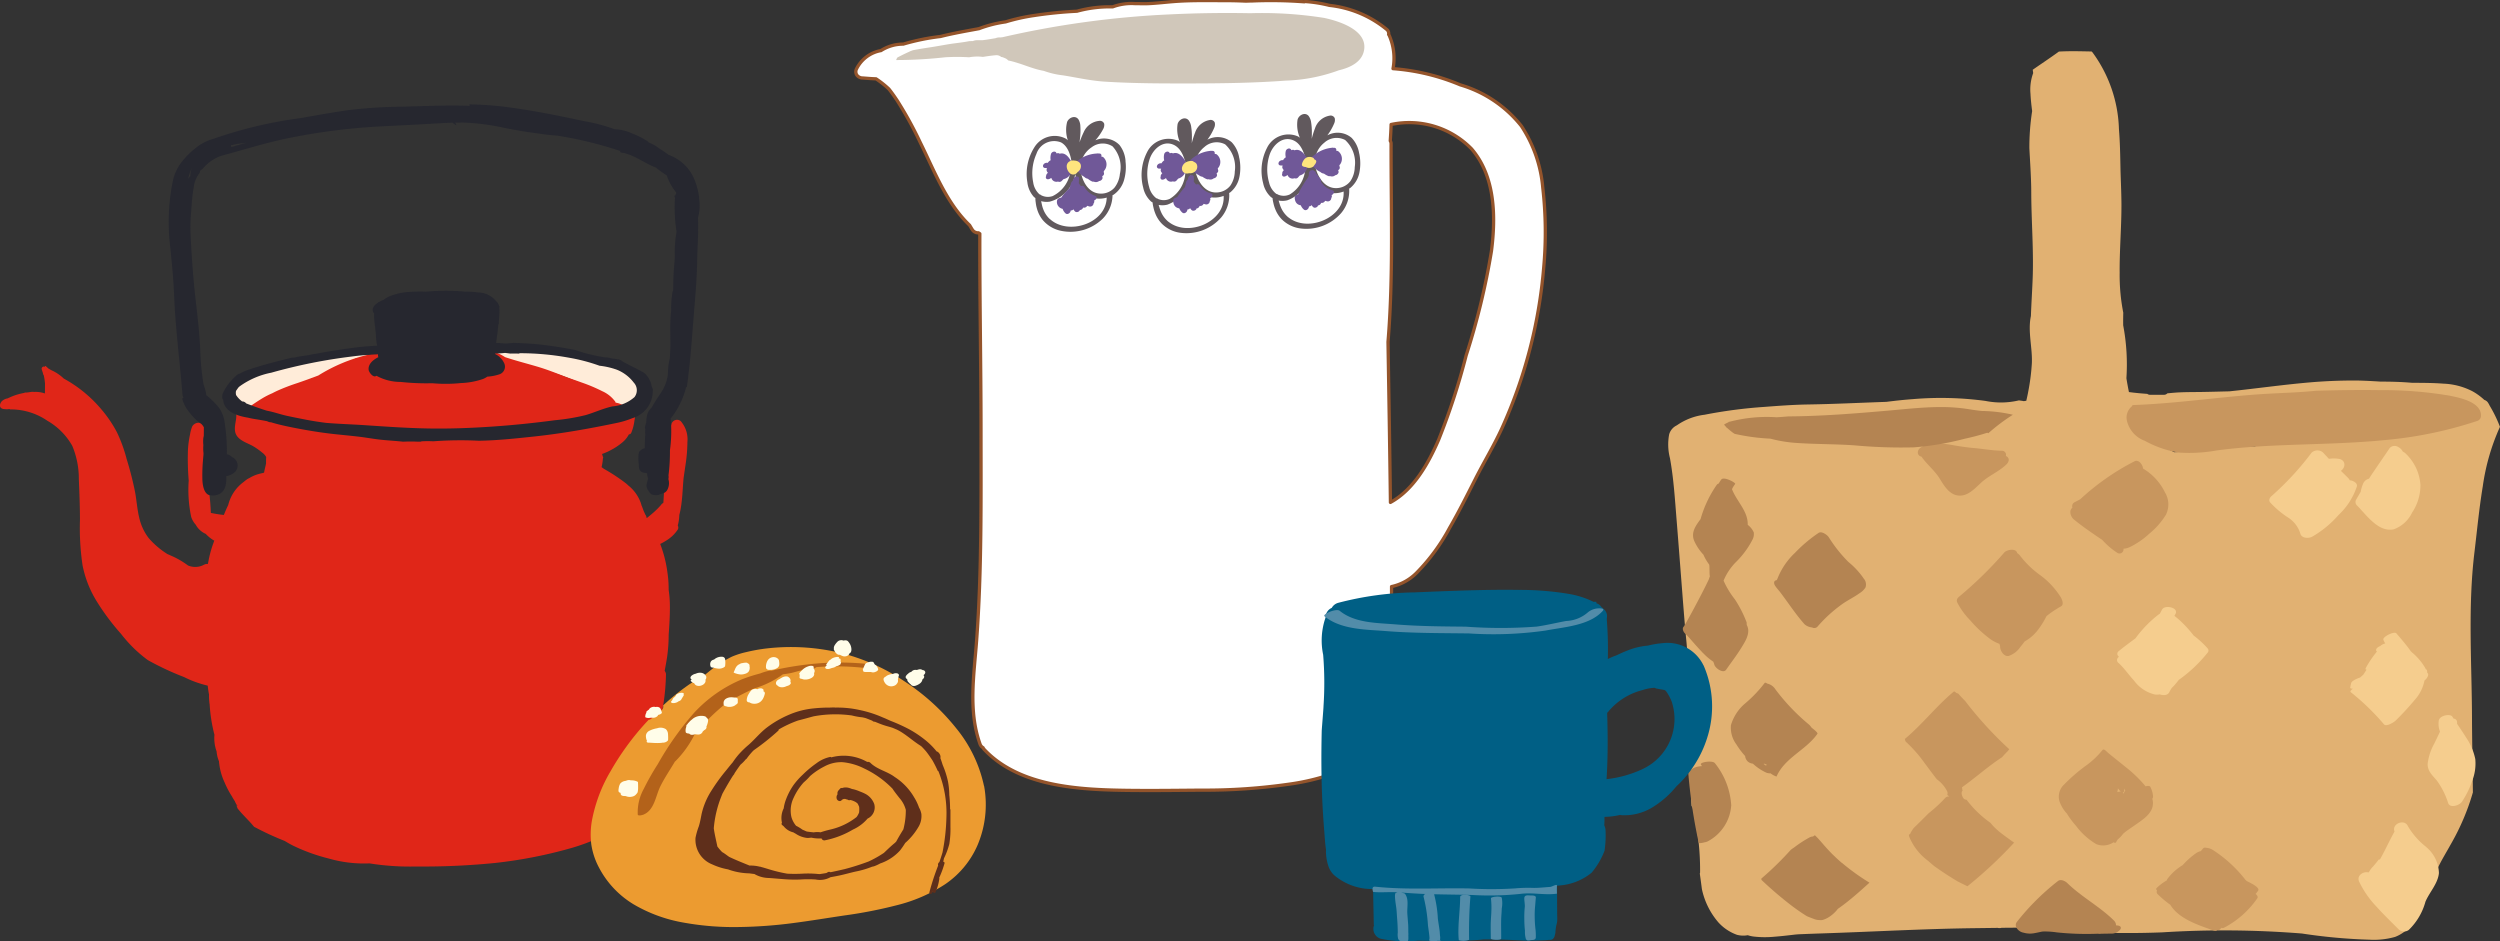 <svg xmlns="http://www.w3.org/2000/svg" xmlns:xlink="http://www.w3.org/1999/xlink" width="190.756" height="71.83" viewBox="0 0 190.756 71.83">
  <rect x="0" y="0" width="190.756" height="71.83" fill="#333333" stroke="none"/>
  <defs>
    <clipPath id="clip-path">
      <rect id="長方形_3195" data-name="長方形 3195" width="190.756" height="71.83" fill="none"/>
    </clipPath>
  </defs>
  <g id="グループ_6578" data-name="グループ 6578" transform="translate(0)">
    <g id="グループ_6097" data-name="グループ 6097" transform="translate(0)" clip-path="url(#clip-path)">
      <path id="パス_12169" data-name="パス 12169" d="M241.465,14.412A10.115,10.115,0,0,0,239.833,9.7a9.28,9.28,0,0,0-4.668-3.144,16.364,16.364,0,0,0-5.127-1.235,4.329,4.329,0,0,0-.3-2.558c-.01-.018-.025-.03-.036-.048a.4.4,0,0,0-.161-.4A8.283,8.283,0,0,0,225.176.492L225.13.48A10.549,10.549,0,0,0,223.361.2a.223.223,0,0,0-.093.02A33.782,33.782,0,0,0,219.3.154c-.171,0-.342.01-.514.012-.484-.021-.969-.036-1.457-.036-1.33,0-2.68-.034-4.007.069-.638.05-1.274.127-1.913.159-.356.018-.713,0-1.069,0a4.134,4.134,0,0,0-1.694.247,9.353,9.353,0,0,0-2.723.333,32.056,32.056,0,0,0-3.286.33,14.786,14.786,0,0,0-2.162.484,9.21,9.21,0,0,0-2.027.517c-.8.146-1.595.289-2.385.465-.185.041-.37.087-.555.132a17.02,17.02,0,0,0-2.842.582,3.137,3.137,0,0,0-1.7.494,2.587,2.587,0,0,0-1.861,1.392.465.465,0,0,0,.026.486.557.557,0,0,0,.46.213c.333.024.666.056,1,.064a7.222,7.222,0,0,1,.977.772c.235.293.446.6.629.873a29.073,29.073,0,0,1,1.771,3.22c1.076,2.169,1.993,4.613,3.763,6.306.067.11.13.222.2.331a.525.525,0,0,0,.479.249c.031.023.064.045.1.067-.013,4.971.088,9.945.09,14.917,0,5.365.063,10.783-.336,16.137-.194,2.6-.645,5.359.261,7.883a.5.5,0,0,0,.232.28.51.51,0,0,0,.1.147c2.674,2.831,7.209,3.057,10.847,3.109,1.893.026,3.789,0,5.682-.016a44.836,44.836,0,0,0,6.747-.459,17.054,17.054,0,0,0,6.642-2.38c.19-.431.424-.843.655-1.257.074-.363.142-.727.211-1.09a10.892,10.892,0,0,1-.142-2.05c.012-1.278.151-2.55.264-3.822.133-1.485.165-2.979.162-4.474a3.8,3.8,0,0,0,1.926-1.065,14.829,14.829,0,0,0,2.5-3.409c.7-1.21,1.328-2.462,1.959-3.711.651-1.288,1.4-2.518,2.007-3.829a37.072,37.072,0,0,0,3.22-12.347,29.757,29.757,0,0,0-.063-6.065m-3.912,4.8a54.54,54.54,0,0,1-1.935,7.99,51.473,51.473,0,0,1-2.1,6.436c-.782,1.8-1.9,3.813-3.678,4.779-.049-4.081-.118-8.161-.185-12.242.414-5.012.225-10.083.235-15.108a.444.444,0,0,0-.063-.24c.028-.415.053-.83.065-1.246a6.654,6.654,0,0,1,6.138,1.859c1.818,2.095,1.861,5.171,1.527,7.772" transform="translate(-123.747 -0.082)" fill="#fff"/>
      <path id="パス_12170" data-name="パス 12170" d="M241.465,14.412A10.115,10.115,0,0,0,239.833,9.7a9.28,9.28,0,0,0-4.668-3.144,16.364,16.364,0,0,0-5.127-1.235,4.329,4.329,0,0,0-.3-2.558c-.01-.018-.025-.03-.036-.048a.4.4,0,0,0-.161-.4A8.283,8.283,0,0,0,225.176.492L225.13.48A10.549,10.549,0,0,0,223.361.2a.223.223,0,0,0-.093.02A33.782,33.782,0,0,0,219.3.154c-.171,0-.342.01-.514.012-.484-.021-.969-.036-1.457-.036-1.33,0-2.68-.034-4.007.069-.638.05-1.274.127-1.913.159-.356.018-.713,0-1.069,0a4.134,4.134,0,0,0-1.694.247,9.353,9.353,0,0,0-2.723.333,32.056,32.056,0,0,0-3.286.33,14.786,14.786,0,0,0-2.162.484,9.21,9.21,0,0,0-2.027.517c-.8.146-1.595.289-2.385.465-.185.041-.37.087-.555.132a17.02,17.02,0,0,0-2.842.582,3.137,3.137,0,0,0-1.7.494,2.587,2.587,0,0,0-1.861,1.392.465.465,0,0,0,.026.486.557.557,0,0,0,.46.213c.333.024.666.056,1,.064a7.222,7.222,0,0,1,.977.772c.235.293.446.6.629.873a29.073,29.073,0,0,1,1.771,3.22c1.076,2.169,1.993,4.613,3.763,6.306.067.11.13.222.2.331a.525.525,0,0,0,.479.249c.031.023.064.045.1.067-.013,4.971.088,9.945.09,14.917,0,5.365.063,10.783-.336,16.137-.194,2.6-.645,5.359.261,7.883a.5.5,0,0,0,.232.28.51.51,0,0,0,.1.147c2.674,2.831,7.209,3.057,10.847,3.109,1.893.026,3.789,0,5.682-.016a44.836,44.836,0,0,0,6.747-.459,17.054,17.054,0,0,0,6.642-2.38c.19-.431.424-.843.655-1.257.074-.363.142-.727.211-1.09a10.892,10.892,0,0,1-.142-2.05c.012-1.278.151-2.55.264-3.822.133-1.485.165-2.979.162-4.474a3.8,3.8,0,0,0,1.926-1.065,14.829,14.829,0,0,0,2.5-3.409c.7-1.21,1.328-2.462,1.959-3.711.651-1.288,1.4-2.518,2.007-3.829a37.072,37.072,0,0,0,3.22-12.347A29.757,29.757,0,0,0,241.465,14.412Zm-3.912,4.8a54.54,54.54,0,0,1-1.935,7.99,51.473,51.473,0,0,1-2.1,6.436c-.782,1.8-1.9,3.813-3.678,4.779-.049-4.081-.118-8.161-.185-12.242.414-5.012.225-10.083.235-15.108a.444.444,0,0,0-.063-.24c.028-.415.053-.83.065-1.246a6.654,6.654,0,0,1,6.138,1.859C237.843,13.537,237.886,16.613,237.552,19.213Z" transform="translate(-123.747 -0.082)" fill="none" stroke="#94542b" stroke-linecap="round" stroke-linejoin="round" stroke-width="0.25"/>
      <path id="パス_12171" data-name="パス 12171" d="M230.649,3.25a30.062,30.062,0,0,0-5.663-.363q-3.115-.061-6.229.093a71.205,71.205,0,0,0-12.68,1.737c-.057.006-.114.012-.171.02a.768.768,0,0,0-.31.035l-.063.022-.268.045c-.2.034-.407.069-.612.093l-.09.01.079-.008a.9.9,0,0,1-.18.012c-.105,0-.211,0-.316,0a.806.806,0,0,0-.326.063l-.29.01c-.344.068-.694.113-1.05.158-.6.075-1.2.2-1.8.292-.473.073-.96.147-1.443.241l-.064.023c-.027.011-.254.093-.1.04-.053.018-.106.046-.156.069-.131.059-.26.12-.389.182-.157.076-.312.157-.468.236a.6.6,0,0,0-.1.2,34.314,34.314,0,0,0,3.738-.211,15.133,15.133,0,0,1,1.831,0,3.567,3.567,0,0,1,.7-.056,3.187,3.187,0,0,1,.341.027c.323-.049.646-.1.972-.126a.553.553,0,0,1,.433.131l.049.006a.455.455,0,0,1,.08.021c.066.024.131.053.2.082l.035.018a.557.557,0,0,1,.066.044c.042.031.078.066.117.1.043.009.087.015.13.026l.132.032c.074.019.148.039.222.061s.144.043.216.066.131.041.2.063c.473.159.94.34,1.43.463.127.032.256.057.385.083a6.358,6.358,0,0,0,1.466.339c1.072.172,2.1.412,3.191.48,2.26.14,4.522.141,6.786.136,2.333-.006,4.669-.042,7-.215a12.9,12.9,0,0,0,4.06-.79c.932-.218,1.84-.682,1.938-1.649.146-1.452-1.939-2.1-3.015-2.336" transform="translate(-129.58 -1.878)" fill="#d0c7ba"/>
      <path id="パス_12172" data-name="パス 12172" d="M234.328,29.214a2.23,2.23,0,0,0-.462-1.225,1.644,1.644,0,0,0-1.84-.36,4.238,4.238,0,0,0,.589-.847.644.644,0,0,0,.085-.408.338.338,0,0,0-.374-.227,1.43,1.43,0,0,0-1.188.859,6.935,6.935,0,0,0-.322.787c.022-.171.043-.343.056-.515a4.683,4.683,0,0,0,.008-.726,1.052,1.052,0,0,0-.146-.516c-.245-.349-.74-.139-.866.2a2.473,2.473,0,0,0,.017,1.261c.008.045.023.088.032.133a1.388,1.388,0,0,0-.124-.114,1.82,1.82,0,0,0-2.434.668,3.8,3.8,0,0,0-.521,2.659,1.982,1.982,0,0,0,.5,1.11,1.18,1.18,0,0,0,.111.083,1.908,1.908,0,0,0,.027.35,2.806,2.806,0,0,0,.11.522A2.39,2.39,0,0,0,228,33.7a2.472,2.472,0,0,0,1.4.835,3.534,3.534,0,0,0,3.162-.9,2.617,2.617,0,0,0,.772-1.774.119.119,0,0,0-.007-.035c.034-.019.072-.032.1-.054a2.035,2.035,0,0,0,.79-1.122,3.636,3.636,0,0,0,.107-1.431m-6.519,2.545s-.01,0-.015,0-.03-.015-.044-.026a1.521,1.521,0,0,1-.465-.9,3.6,3.6,0,0,1,.245-2.167,1.424,1.424,0,0,1,1.879-.881c.656.359.8,1.29.87,1.984a.223.223,0,0,0-.141.161,2.476,2.476,0,0,1-1.364,1.948,1.1,1.1,0,0,1-.908-.078.1.1,0,0,0-.056-.04m.726,1.86a2,2,0,0,1-.456-.666,2.4,2.4,0,0,1-.14-.463c-.01-.05-.032-.136-.049-.223a1.6,1.6,0,0,0,.654.038,2.684,2.684,0,0,0,1.955-2.116,2.18,2.18,0,0,0,1.37,1.826A1.868,1.868,0,0,0,232.89,32c-.041,2.006-2.982,2.92-4.355,1.617m5.359-3.4a1.988,1.988,0,0,1-.42,1.036,1.372,1.372,0,0,1-1.085.443c-.94-.036-1.441-1.05-1.5-1.909a1.9,1.9,0,0,1,.846-1.621,1.394,1.394,0,0,1,1.6-.075,2.338,2.338,0,0,1,.557,2.125" transform="translate(-148.446 -16.924)" fill="#61595d"/>
      <path id="パス_12173" data-name="パス 12173" d="M259.616,29.151a2.223,2.223,0,0,0-.564-1.181,1.644,1.644,0,0,0-1.864-.2,4.242,4.242,0,0,0,.515-.894.641.641,0,0,0,.05-.414.338.338,0,0,0-.392-.194,1.43,1.43,0,0,0-1.111.957,6.964,6.964,0,0,0-.254.811c.008-.172.013-.345.011-.518a4.628,4.628,0,0,0-.054-.725,1.057,1.057,0,0,0-.19-.5c-.274-.327-.75-.076-.846.276a2.477,2.477,0,0,0,.124,1.255c.012.044.03.086.044.13a1.39,1.39,0,0,0-.133-.1,1.819,1.819,0,0,0-2.368.872,3.8,3.8,0,0,0-.294,2.694,1.983,1.983,0,0,0,.6,1.063,1.13,1.13,0,0,0,.118.073,1.94,1.94,0,0,0,.057.346,2.8,2.8,0,0,0,.154.511,2.384,2.384,0,0,0,.478.749,2.47,2.47,0,0,0,1.465.714,3.534,3.534,0,0,0,3.074-1.167,2.617,2.617,0,0,0,.618-1.834.122.122,0,0,0-.01-.034c.032-.022.068-.038.1-.063a2.032,2.032,0,0,0,.692-1.184,3.623,3.623,0,0,0-.014-1.435m-6.28,3.089a.1.1,0,0,0-.015,0c-.015-.009-.032-.012-.046-.022a1.521,1.521,0,0,1-.539-.857,3.6,3.6,0,0,1,.06-2.179c.26-.71.991-1.393,1.8-1.037.684.3.9,1.218,1.035,1.9a.224.224,0,0,0-.127.172,2.477,2.477,0,0,1-1.194,2.057,1.1,1.1,0,0,1-.912,0,.1.1,0,0,0-.06-.035m.882,1.792a2.006,2.006,0,0,1-.511-.625,2.388,2.388,0,0,1-.178-.449c-.014-.049-.043-.133-.068-.219a1.592,1.592,0,0,0,.655-.018,2.683,2.683,0,0,0,1.768-2.274,2.18,2.18,0,0,0,1.52,1.7,1.866,1.866,0,0,0,1.016-.1c.129,2-2.724,3.162-4.2,1.981m5.051-3.841a1.986,1.986,0,0,1-.331,1.067,1.371,1.371,0,0,1-1.043.534c-.94.044-1.525-.925-1.659-1.774a1.9,1.9,0,0,1,.706-1.687,1.394,1.394,0,0,1,1.592-.21,2.339,2.339,0,0,1,.735,2.071" transform="translate(-165.062 -17.109)" fill="#61595d"/>
      <path id="パス_12174" data-name="パス 12174" d="M286.115,28.179A2.223,2.223,0,0,0,285.55,27a1.644,1.644,0,0,0-1.864-.2,4.244,4.244,0,0,0,.515-.894.642.642,0,0,0,.05-.414.338.338,0,0,0-.392-.194,1.43,1.43,0,0,0-1.111.957,6.976,6.976,0,0,0-.254.811c.008-.172.013-.345.011-.518a4.588,4.588,0,0,0-.054-.725,1.058,1.058,0,0,0-.19-.5c-.274-.327-.749-.076-.846.276a2.481,2.481,0,0,0,.124,1.255c.013.044.031.086.044.13a1.389,1.389,0,0,0-.133-.1,1.819,1.819,0,0,0-2.368.872,3.8,3.8,0,0,0-.294,2.694,1.983,1.983,0,0,0,.6,1.063,1.127,1.127,0,0,0,.118.073,1.941,1.941,0,0,0,.057.346,2.807,2.807,0,0,0,.154.511,2.384,2.384,0,0,0,.478.749,2.47,2.47,0,0,0,1.465.714,3.534,3.534,0,0,0,3.074-1.167,2.62,2.62,0,0,0,.619-1.834.136.136,0,0,0-.01-.034c.032-.022.069-.038.1-.063a2.032,2.032,0,0,0,.692-1.184,3.623,3.623,0,0,0-.014-1.435m-6.28,3.089a.11.11,0,0,0-.015,0c-.015-.009-.032-.012-.046-.022a1.52,1.52,0,0,1-.539-.857,3.6,3.6,0,0,1,.06-2.179c.26-.71.991-1.393,1.8-1.037.684.3.9,1.218,1.034,1.9a.225.225,0,0,0-.127.172,2.476,2.476,0,0,1-1.194,2.057,1.1,1.1,0,0,1-.912,0,.1.1,0,0,0-.059-.035m.882,1.792a2.008,2.008,0,0,1-.511-.625,2.39,2.39,0,0,1-.178-.449c-.014-.049-.043-.133-.068-.219a1.592,1.592,0,0,0,.655-.018,2.682,2.682,0,0,0,1.768-2.274,2.18,2.18,0,0,0,1.52,1.7,1.866,1.866,0,0,0,1.016-.1c.129,2-2.724,3.162-4.2,1.981m5.051-3.841a1.986,1.986,0,0,1-.331,1.067,1.371,1.371,0,0,1-1.043.534c-.94.044-1.525-.925-1.659-1.774a1.9,1.9,0,0,1,.706-1.687,1.394,1.394,0,0,1,1.592-.21,2.339,2.339,0,0,1,.735,2.071" transform="translate(-182.407 -16.472)" fill="#61595d"/>
      <path id="パス_12175" data-name="パス 12175" d="M235.037,34.936a.732.732,0,0,0-.062-1.035.177.177,0,0,0-.127-.035c-.007-.012-.012-.026-.02-.038a.156.156,0,0,0-.127-.208c-.028,0-.056,0-.084,0a.211.211,0,0,0-.114,0,2.549,2.549,0,0,0-1.725.77.263.263,0,0,0-.079.147c-.2-.379-.505-1.034-1.023-.907-.009,0-.016.007-.024.009a.207.207,0,0,0-.23-.02.552.552,0,0,1-.046-.073c-.035-.07-.141-.079-.2-.063a.267.267,0,0,0-.188.164,1.078,1.078,0,0,0-.029.488.335.335,0,0,0-.035.016.571.571,0,0,0-.184.184.309.309,0,0,0-.2.019.265.265,0,0,0-.167.21.157.157,0,0,0,.149.16c.057,0,.114.015.171.022a.2.2,0,0,0-.042.165.425.425,0,0,0,.1.183.429.429,0,0,0-.114.135.24.24,0,0,0-.023.119.167.167,0,0,0,0,.169c.066.1.2.073.287.027.037-.02.074-.042.111-.064.009.022.013.048.024.069a.4.4,0,0,0,.369.229.525.525,0,0,0,.118-.018.238.238,0,0,0,.282-.049c.045-.047.093-.09.139-.136a.79.79,0,0,0,.473-.3.74.74,0,0,0,.1-.2l.006-.006a.17.17,0,0,0,.03-.121,1,1,0,0,0,.011-.111.231.231,0,0,0,.177-.185h0a.224.224,0,0,0,.23.029.155.155,0,0,0-.011.192,1.629,1.629,0,0,0,.564.528.5.5,0,0,0,.276.148,1.378,1.378,0,0,0,.332.21.2.2,0,0,0,.116.006.4.4,0,0,0,.412-.048c.163,0,.326-.2.234-.322.008-.019.013-.04.02-.06a.2.2,0,0,0,.115-.218,1.144,1.144,0,0,1-.022-.122c.011-.019.024-.038.034-.058" transform="translate(-150.792 -21.907)" fill="#705898"/>
      <path id="パス_12176" data-name="パス 12176" d="M236.406,40.456a1.508,1.508,0,0,1-.845-.692.184.184,0,0,0-.254-.049,2.671,2.671,0,0,1-.167-.236,2.89,2.89,0,0,0,.022-.383c0-.089-.115-.132-.188-.127a.268.268,0,0,0-.227.155c-.025.067-.051.134-.076.2a.264.264,0,0,0-.116.148c-.037.125-.075.251-.111.377a5.871,5.871,0,0,0-.59.662.192.192,0,0,0-.027.055h0a.946.946,0,0,1-.171.06.251.251,0,0,0-.177.2.534.534,0,0,0,.43.617.786.786,0,0,0,.224.348c.137.12.347-.018.379-.168,0-.019.011-.037.016-.055a.282.282,0,0,0,.211-.089.5.5,0,0,0,.127.174l-.042-.069c.054.169.305.118.382-.007a.212.212,0,0,0,.013-.043.269.269,0,0,0,.251-.188.275.275,0,0,0,.315-.135c.046.014.093.029.141.047a.266.266,0,0,0,.324-.15.219.219,0,0,0,.02-.087.192.192,0,0,0,.037-.213c.165-.056.294-.279.1-.354" transform="translate(-152.827 -25.508)" fill="#705898"/>
      <path id="パス_12177" data-name="パス 12177" d="M260.234,34.613a.732.732,0,0,0-.125-1.029.175.175,0,0,0-.129-.027c-.007-.012-.014-.025-.022-.037a.156.156,0,0,0-.14-.2c-.028,0-.056,0-.084,0a.209.209,0,0,0-.114,0,2.549,2.549,0,0,0-1.675.875.265.265,0,0,0-.07.152c-.221-.367-.568-1-1.077-.843-.008,0-.015.007-.023.01a.207.207,0,0,0-.23-.006.61.61,0,0,1-.051-.071.183.183,0,0,0-.208-.05.267.267,0,0,0-.178.175,1.082,1.082,0,0,0,0,.489.351.351,0,0,0-.034.017.572.572,0,0,0-.172.2.31.31,0,0,0-.2.032.264.264,0,0,0-.154.219.157.157,0,0,0,.159.151c.057,0,.115.007.172.012a.2.2,0,0,0-.032.167.423.423,0,0,0,.115.177.424.424,0,0,0-.105.142.238.238,0,0,0-.015.12.166.166,0,0,0,.009.169c.073.1.2.061.288.009.036-.022.072-.046.107-.07.011.022.016.047.028.067a.4.4,0,0,0,.382.206.518.518,0,0,0,.117-.025.238.238,0,0,0,.278-.066c.042-.05.087-.1.131-.145a.791.791,0,0,0,.453-.33.745.745,0,0,0,.086-.2l0-.007a.167.167,0,0,0,.023-.122.928.928,0,0,0,0-.112.231.231,0,0,0,.165-.2h0a.224.224,0,0,0,.232.015.155.155,0,0,0,0,.192,1.637,1.637,0,0,0,.6.493.5.5,0,0,0,.285.131,1.389,1.389,0,0,0,.344.189.2.2,0,0,0,.116,0,.429.429,0,0,0,.24.015.439.439,0,0,0,.169-.088c.163-.008.313-.223.213-.336.007-.02.011-.04.016-.061a.2.2,0,0,0,.1-.225,1.124,1.124,0,0,1-.03-.12c.01-.02.022-.039.03-.06" transform="translate(-167.276 -21.807)" fill="#705898"/>
      <path id="パス_12178" data-name="パス 12178" d="M262.028,40.087a1.507,1.507,0,0,1-.886-.639.185.185,0,0,0-.257-.034,2.66,2.66,0,0,1-.18-.225,2.9,2.9,0,0,0,0-.383c-.007-.089-.123-.124-.195-.116a.27.27,0,0,0-.217.169c-.02.068-.042.137-.064.2a.263.263,0,0,0-.106.155c-.029.127-.059.255-.087.382a5.842,5.842,0,0,0-.549.7.208.208,0,0,0-.024.056h0a.957.957,0,0,1-.167.07.251.251,0,0,0-.165.211c.016.386.21.555.467.589a.789.789,0,0,0,.245.333c.144.112.345-.039.368-.191,0-.019.009-.037.012-.056a.28.28,0,0,0,.205-.1.5.5,0,0,0,.137.167l-.046-.067c.064.165.312.1.38-.03a.243.243,0,0,0,.01-.044.269.269,0,0,0,.24-.2.276.276,0,0,0,.306-.154c.047.011.095.023.143.038a.266.266,0,0,0,.314-.169.223.223,0,0,0,.015-.088.192.192,0,0,0,.023-.215c.162-.066.276-.3.077-.359" transform="translate(-169.617 -25.325)" fill="#705898"/>
      <path id="パス_12179" data-name="パス 12179" d="M287.088,33.927a.732.732,0,0,0-.125-1.029.175.175,0,0,0-.129-.027c-.007-.012-.014-.025-.022-.037a.156.156,0,0,0-.14-.2c-.028,0-.056,0-.084,0a.209.209,0,0,0-.114,0,2.549,2.549,0,0,0-1.675.875.265.265,0,0,0-.07.152c-.221-.367-.568-1-1.077-.843-.008,0-.015.007-.023.01a.207.207,0,0,0-.23-.006.617.617,0,0,1-.051-.071.183.183,0,0,0-.208-.05.267.267,0,0,0-.178.175,1.082,1.082,0,0,0,0,.489.347.347,0,0,0-.034.017.575.575,0,0,0-.172.2.309.309,0,0,0-.2.032.264.264,0,0,0-.154.219.157.157,0,0,0,.159.151c.057,0,.115.007.172.012a.2.2,0,0,0-.033.167.423.423,0,0,0,.115.177.425.425,0,0,0-.105.142.238.238,0,0,0-.015.12.166.166,0,0,0,.009.169c.073.1.2.061.288.009.036-.022.072-.046.107-.07.011.022.016.047.028.067a.4.4,0,0,0,.382.206.518.518,0,0,0,.117-.025.239.239,0,0,0,.278-.066c.042-.05.087-.1.13-.145a.79.79,0,0,0,.454-.33.745.745,0,0,0,.086-.2l0-.007a.167.167,0,0,0,.023-.122.928.928,0,0,0,0-.112.231.231,0,0,0,.165-.2h0a.224.224,0,0,0,.232.015.155.155,0,0,0,0,.192,1.637,1.637,0,0,0,.6.493.5.5,0,0,0,.285.131,1.389,1.389,0,0,0,.344.189.2.2,0,0,0,.116,0,.429.429,0,0,0,.24.015.439.439,0,0,0,.169-.088c.163-.008.313-.223.213-.336.007-.02.011-.04.016-.061a.2.2,0,0,0,.1-.225,1.124,1.124,0,0,1-.03-.12c.01-.02.022-.039.03-.06" transform="translate(-184.853 -21.358)" fill="#705898"/>
      <path id="パス_12180" data-name="パス 12180" d="M288.882,39.126a1.507,1.507,0,0,1-.886-.639c0-.006-.009-.008-.014-.013a.164.164,0,0,0,.007-.083.465.465,0,0,0-.15-.261.3.3,0,0,0-.031-.019c-.013-.026-.025-.051-.039-.076a.488.488,0,0,0-.118-.149c-.017-.013-.036-.022-.053-.034a.6.6,0,0,0,0-.074.141.141,0,0,0-.1-.116.211.211,0,0,0-.226-.071l-.022.007a.242.242,0,0,0-.184.243.6.6,0,0,1-.142.41c-.095.136-.188.27-.273.413s-.179.294-.261.446a1.6,1.6,0,0,0-.128.308.864.864,0,0,1-.114.048.251.251,0,0,0-.165.211c.016.386.21.555.467.589a.789.789,0,0,0,.245.333c.144.112.345-.039.368-.191,0-.019.009-.037.013-.056a.28.28,0,0,0,.2-.1.5.5,0,0,0,.137.167l-.046-.067c.064.165.312.1.38-.03a.24.24,0,0,0,.01-.044.269.269,0,0,0,.24-.2.276.276,0,0,0,.306-.154c.047.011.1.023.143.038a.266.266,0,0,0,.314-.169.223.223,0,0,0,.015-.088.192.192,0,0,0,.023-.215c.162-.066.276-.3.077-.359" transform="translate(-187.195 -24.601)" fill="#705898"/>
      <path id="パス_12181" data-name="パス 12181" d="M262.2,35.811a.363.363,0,0,0-.222-.184.188.188,0,0,0-.139-.07.837.837,0,0,0-.511.126.593.593,0,0,0-.244.333.417.417,0,0,0,.028.308.382.382,0,0,0,.335.189.505.505,0,0,0,.165-.026.582.582,0,0,0,.442-.117.473.473,0,0,0,.145-.559" transform="translate(-170.883 -23.273)" fill="#fee57e"/>
      <path id="パス_12182" data-name="パス 12182" d="M288.618,34.906a1.026,1.026,0,0,0-.113-.069.141.141,0,0,0-.066-.1.575.575,0,0,0-.407-.062l-.036.009c-.012,0-.024,0-.036.009s-.008.007-.013.01a.514.514,0,0,0-.124.071.839.839,0,0,0-.253.452.148.148,0,0,0,.085.159.5.5,0,0,0,.217.047.415.415,0,0,0,.164.063.517.517,0,0,0,.411-.106.35.35,0,0,0,.075-.106.552.552,0,0,0,.127-.2.155.155,0,0,0-.031-.18" transform="translate(-188.231 -22.689)" fill="#fee57e"/>
      <path id="パス_12183" data-name="パス 12183" d="M236.593,35.594a.6.6,0,0,0-.3-.137h0l-.035,0a.6.6,0,0,0-.464.082.433.433,0,0,0-.172.364.74.74,0,0,0,.295.551.376.376,0,0,0,.425-.012.389.389,0,0,0,.106-.113.607.607,0,0,0,.182-.181.532.532,0,0,0,.078-.285.374.374,0,0,0-.113-.263" transform="translate(-154.23 -23.197)" fill="#fee57e"/>
      <path id="パス_12184" data-name="パス 12184" d="M431.169,38.384a2.009,2.009,0,0,0-.152-.27.5.5,0,0,0-.268-.191,4.491,4.491,0,0,0-.912-.664,5.254,5.254,0,0,0-2.22-.578c-.8-.061-1.6-.059-2.4-.066-.789-.067-1.581-.09-2.373-.089-.678-.041-1.357-.083-2.039-.084-1.129,0-2.259.048-3.384.145-2.047.176-4.082.469-6.125.681-.691.017-1.382.037-2.073.048-.745.012-1.487,0-2.229.065l-.429.039a.344.344,0,0,1-.245.111h-1.084a.317.317,0,0,1-.2-.069c-.469-.033-.939-.075-1.405-.139-.07-.35-.136-.7-.192-1.054a15.991,15.991,0,0,0-.246-4.038q-.006-.482.007-.965a14.849,14.849,0,0,1-.276-3.044c-.015-1.811.155-3.618.135-5.429-.01-.892-.058-1.783-.075-2.675-.017-.955-.037-1.911-.115-2.863a10.368,10.368,0,0,0-2.018-5.851.459.459,0,0,0-.07-.067h0c-.82-.016-1.667-.042-2.5.007a.5.5,0,0,1-.041.034c-.64.465-1.3.9-1.949,1.353.013.085.023.169.035.253a3.649,3.649,0,0,0-.206,1.586c.02.439.07.877.127,1.314a18.2,18.2,0,0,0-.213,2.816c.056,1.127.142,2.251.145,3.379.006,2.255.2,4.508.1,6.764-.038.9-.095,1.789-.127,2.684-.251,1.156.121,2.4.074,3.566a16.12,16.12,0,0,1-.267,2.137c-.045.254-.1.506-.159.757l-.192.03c-.12-.029-.245-.038-.367-.06A5.923,5.923,0,0,1,392.69,38a25.419,25.419,0,0,0-5.564-.136c-.672.048-1.34.124-2.008.207-2,.068-3.991.17-5.988.2-1.1.018-2.207.1-3.306.184a36.51,36.51,0,0,0-4.579.6,4.677,4.677,0,0,0-2.112.809,1.086,1.086,0,0,0-.583.688,4.174,4.174,0,0,0,.062,1.819c.278,1.534.374,3.087.5,4.641.149,1.834.288,3.669.431,5.5q.1,1.309.209,2.618c.074.9.189,1.8.218,2.694a13.08,13.08,0,0,1-.152,2.193c.11.869.186,1.741.235,2.616.107,1.907.108,3.817.181,5.725q.01.278.022.557a.264.264,0,0,1,.1.175,20.329,20.329,0,0,1,.554,4.891.339.339,0,0,1-.022.082q.084.6.161,1.191a5.7,5.7,0,0,0,1.26,2.538,3.516,3.516,0,0,0,1.412.943,1.875,1.875,0,0,0,.827.032,2.29,2.29,0,0,0,.439.1,7.522,7.522,0,0,0,1.618.013c.514-.039,1.026-.1,1.538-.16l.056-.006h0l.1-.009c.156-.012.314-.017.471-.023.482-.021.963-.037,1.444-.053,3.9-.127,7.8-.354,11.71-.4l1.7-.022a.52.52,0,0,0,.264,0l.026-.005q1.121-.013,2.242-.013a66.259,66.259,0,0,0,10.032.359,74.636,74.636,0,0,1,10.639.089,42.263,42.263,0,0,0,5.169.472,5.914,5.914,0,0,0,1.938-.211,2.814,2.814,0,0,0,1.176-.843,9.579,9.579,0,0,0,1.468-2.89c.193-.5.382-1.011.61-1.5.292-.63.665-1.223,1-1.833a17.788,17.788,0,0,0,1.688-3.96c-.018-1.906-.061-3.811-.068-5.717-.016-4.216-.321-8.455.193-12.654.2-1.664.356-3.334.631-4.989a16.539,16.539,0,0,1,1.31-4.536,9.989,9.989,0,0,0-.776-1.6m-37.632,1.386a9.977,9.977,0,0,1-3.941,1.361,29.132,29.132,0,0,1-4.362.273c-2.209.013-4.39-.26-6.589-.418-.629-.045-1.26-.064-1.886-.143a16.95,16.95,0,0,1-1.7-.315c-.722-.167-1.437-.357-2.156-.532.424-.061.846-.132,1.27-.194.524-.077,1.063-.153,1.6-.2.6.027,1.2.077,1.808.063.059,0,.117-.007.175-.01a5.306,5.306,0,0,1,.763.181c.217.069-.044-.19-.082-.225l-.037-.033q.261-.045.519-.1c.441.023.881.043,1.316.045a59.6,59.6,0,0,0,6.071-.6c.874-.087,1.759-.162,2.646-.2,1.095.018,2.187.067,3.284.109l.209.007c.293.039.594.084.9.128A.773.773,0,0,0,394,39.1c.048-.019.1-.031.147-.048.086.007.173.017.258.021a5.959,5.959,0,0,1-.868.7M430.4,38.9a.458.458,0,0,0-.028.057l-.012.028a.039.039,0,0,0-.01.009,1.758,1.758,0,0,1-.245.222h0c-.022.015-.045.03-.069.043-.051.029-.1.058-.152.086-.125.066-.255.124-.385.177a7.523,7.523,0,0,1-.806.268c-1.127.3-2.29.441-3.432.669-1.357.271-5.322.608-5.939.607-1.1,0-2.2.076-3.293.143a9.1,9.1,0,0,0-2.746.1c-.049.013-.04.078,0,.164a19.367,19.367,0,0,0-2.266.041c-1.063.1-2.118.27-3.182.354-.242.019-.492.036-.744.045-.9-.465-1.784-.948-2.635-1.495-.085-.191-.178-.379-.275-.565-.009-.041-.02-.082-.029-.123-.074-.337-.146-.674-.218-1.012a30.645,30.645,0,0,0,4.077.069,5.086,5.086,0,0,0,.665.086,12.822,12.822,0,0,0,3.22-.309c.124-.025.247-.052.371-.078.8-.068,1.6-.2,2.406-.208.132,0,.264,0,.4.007.214.006.266-.184.219-.4l.653-.075a42.329,42.329,0,0,1,6.406-.3c1.072.042,2.136.14,3.209.149a19.792,19.792,0,0,1,3.19.155,4.958,4.958,0,0,1,1.61.944l0,.006a.555.555,0,0,0,.033.065l.008.011a.158.158,0,0,0,0,.018c0,.006,0,.008,0,.012v.019l-.006.022" transform="translate(-241.189 -7.408)" fill="#e1b172"/>
      <path id="パス_12185" data-name="パス 12185" d="M524.15,99.115a.9.9,0,0,0-.246-.177.8.8,0,0,0-.346-.345.506.506,0,0,0-.656.074c-.525.782-1.07,1.553-1.586,2.342a.649.649,0,0,0-.43.346,2.914,2.914,0,0,0-.2.657c-.128.214-.253.429-.373.648a.368.368,0,0,0,.106.4c.709.712,1.616,2.057,2.791,1.808a2.5,2.5,0,0,0,1.406-1.285,3.741,3.741,0,0,0,.631-2.107,3.629,3.629,0,0,0-1.1-2.362" transform="translate(-340.562 -64.48)" fill="#f5cd8e"/>
      <path id="パス_12186" data-name="パス 12186" d="M507.4,101.774h-.018a.507.507,0,0,0-.1-.157c-.19-.191-.383-.381-.576-.57l.013-.007a.6.6,0,0,0,.241-.34.456.456,0,0,0-.061-.373.513.513,0,0,0-.328-.188,2.556,2.556,0,0,0-.777-.006c-.153-.159-.3-.319-.451-.483a.656.656,0,0,0-.874.018,21.916,21.916,0,0,1-3.035,3.291c-.141.116-.268.324-.125.5a7.2,7.2,0,0,0,1.318,1.122,2.233,2.233,0,0,1,.981,1.24c.084.389.636.4.909.255a8.025,8.025,0,0,0,2.016-1.661,5.221,5.221,0,0,0,1.395-2.18c.066-.267-.317-.445-.52-.46" transform="translate(-328.092 -65.124)" fill="#f5cd8e"/>
      <path id="パス_12187" data-name="パス 12187" d="M474.549,137.246a6.972,6.972,0,0,0-1.071-.985,8.834,8.834,0,0,0-.876-.986,7.253,7.253,0,0,0-.593-.518c.032-.057.065-.113.094-.172.226-.468-.849-.7-1.044-.294-.052.107-.109.21-.169.31-.022.012-.045.022-.065.036a8.927,8.927,0,0,0-1.786,1.833c-.436.329-.882.647-1.293.99a.248.248,0,0,0-.036.351c.022.027.047.052.069.078a.273.273,0,0,0-.022.473c.41.373.783.914,1.179,1.346a2.747,2.747,0,0,0,1.6,1.053,1.292,1.292,0,0,0,.361-.012c.265.091.593.085.714-.157a2.868,2.868,0,0,1,.2-.337c.052-.049.1-.1.152-.153.134-.146.258-.3.378-.458a10.79,10.79,0,0,0,2.237-2.122.251.251,0,0,0-.028-.273" transform="translate(-306.096 -87.766)" fill="#f5cd8e"/>
      <path id="パス_12188" data-name="パス 12188" d="M464.517,104.171a4.283,4.283,0,0,0-1.654-1.787c-.048-.348-.359-.719-.661-.554a18.429,18.429,0,0,0-4.131,2.89c-.144.079-.288.158-.437.23a.335.335,0,0,0-.165.409c-.022.026-.047.05-.069.077-.2.237-.03.655.176.826.408.337.84.648,1.273.952.291.2.586.409.887.6a5.841,5.841,0,0,0,1.162,1,.307.307,0,0,0,.471-.245.544.544,0,0,0,0-.071,1.309,1.309,0,0,0,.445-.109,6.123,6.123,0,0,0,1.539-1.055,5.661,5.661,0,0,0,1.257-1.44,1.776,1.776,0,0,0-.094-1.721" transform="translate(-299.339 -66.629)" fill="#c8965e"/>
      <path id="パス_12189" data-name="パス 12189" d="M427.884,163.326a4.2,4.2,0,0,1-.588-.6,8.192,8.192,0,0,1-1.823-1.762.3.3,0,0,1-.267-.158c-.1-.179-.177-.419-.01-.572l-.005,0-.038,0q-.012-.11-.027-.22c1.038-.738,1.99-1.6,3.055-2.293.139-.162.284-.317.437-.465.036-.05.077-.1.115-.146a28.54,28.54,0,0,1-3.367-3.681q-.268-.269-.519-.555c-.042-.018-.085-.036-.128-.051s-.066-.052-.1-.074-.06-.036-.1-.054c-1.335,1.1-2.419,2.519-3.754,3.631a.558.558,0,0,0,.071.21,10.008,10.008,0,0,1,1.427,1.619c.314.413.619.837.941,1.246a2.563,2.563,0,0,1,.79.92.365.365,0,0,1,.007.274c.053.041.105.084.159.124a.36.36,0,0,0-.316.11,10.952,10.952,0,0,1-1.266,1.167c-.368.37-.735.742-1.115,1.1a2.3,2.3,0,0,0-.3.483l-.091.052a.918.918,0,0,0,.025.152,4.322,4.322,0,0,0,1.436,1.838c.151.137.308.271.466.4l.114.082q.807.57,1.658,1.08c.189.1.378.191.568.284l0,0h0l.133.066a.48.48,0,0,0,.074.028,32.836,32.836,0,0,0,3.557-3.322c-.413-.294-.827-.587-1.22-.906" transform="translate(-275.42 -99.942)" fill="#c8965e"/>
      <path id="パス_12190" data-name="パス 12190" d="M461.962,169.159a1.954,1.954,0,0,0-.207-.751c-.045-.089-.2-.087-.368-.04l-.055-.071a9.941,9.941,0,0,0-1.486-1.421c-.282-.232-.569-.459-.855-.688-.119-.1-.24-.192-.358-.291-.048-.041-.1-.082-.144-.124-.025-.022-.159-.149-.065-.055-.077-.076-.236-.248-.333-.108a6.543,6.543,0,0,1-1.349,1.248,13.044,13.044,0,0,0-1.568,1.37,1.254,1.254,0,0,0-.279,1.472,2.572,2.572,0,0,0,.486.739,6.7,6.7,0,0,0,.7.941,5.318,5.318,0,0,0,1.539,1.392,1.42,1.42,0,0,0,1.324-.135c.035.012.069.027.1.039a.091.091,0,0,0,.1-.054,1.63,1.63,0,0,1,.126-.208,2.386,2.386,0,0,0,.179-.16,2.814,2.814,0,0,0,.244-.286c.278-.236.6-.437.877-.635.469-.331,1.108-.723,1.316-1.291a1.182,1.182,0,0,0,.016-.731.214.214,0,0,0,.059-.152m-2.265-.335c.086-.047.065-.2.041-.29.035.05.07.1.106.15a.117.117,0,0,0-.03.038c-.038.071-.079.14-.119.209a.958.958,0,0,0-.043-.095h0a.1.1,0,0,0,.045-.012m-.423-.308c.044.051.084.105.13.155a1.215,1.215,0,0,0,.092.092.752.752,0,0,0-.259.049,1.076,1.076,0,0,1,.024-.136.511.511,0,0,0,.013-.16" transform="translate(-297.677 -108.367)" fill="#c8965e"/>
      <path id="パス_12191" data-name="パス 12191" d="M395.2,186.618a12.5,12.5,0,0,1-1.3-1.28c-.243-.274-.487-.58-.764-.836a.838.838,0,0,0-.139.094.629.629,0,0,0-.251.06,9.261,9.261,0,0,0-1.192.773c-.087.057-.171.119-.256.18a23.813,23.813,0,0,1-2.252,2.2.989.989,0,0,0,.013.1,28.757,28.757,0,0,0,2.235,1.915c.391.3.8.585,1.221.848.17.073.341.141.508.2a1.148,1.148,0,0,0,.459.1.689.689,0,0,0,.251-.01,1.923,1.923,0,0,0,.5-.235,2.691,2.691,0,0,0,.657-.613c.161-.109.317-.226.47-.342.677-.514,1.31-1.083,1.939-1.654a16.924,16.924,0,0,1-2.1-1.51" transform="translate(-254.654 -120.769)" fill="#b48452"/>
      <path id="パス_12192" data-name="パス 12192" d="M388.465,154.236a1.67,1.67,0,0,0-.185-.226,15.751,15.751,0,0,1-2.587-2.711.971.971,0,0,0-.61-.43c-.1-.062-.173-.092-.2-.057a9.822,9.822,0,0,1-1.447,1.528,3.465,3.465,0,0,0-1.132,1.7,2.138,2.138,0,0,0,.424,1.478,5.874,5.874,0,0,0,.659.875.666.666,0,0,0,.206.422.711.711,0,0,0,.387.161l.006.006a3.925,3.925,0,0,0,.96.654.717.717,0,0,0,.377.075,1.6,1.6,0,0,0,.459.25c.638-1.45,2.242-2.008,3.12-3.261.058-.083-.3-.361-.441-.466m-3.476,2.9a1.481,1.481,0,0,0-.18-.13.094.094,0,0,0,.027-.037.486.486,0,0,0,.2.079c-.016.029-.034.057-.049.087" transform="translate(-250.23 -98.707)" fill="#b48452"/>
      <path id="パス_12193" data-name="パス 12193" d="M452.949,197.857h-.034a.515.515,0,0,0-.151-.355c-1.089-1.078-2.471-1.8-3.565-2.865-.164-.161-.518-.336-.731-.146a18.326,18.326,0,0,0-3.134,3.126c-.228.333.156.747.515.8a1.784,1.784,0,0,0,.888.03c.182-.029.485-.106.586-.116a6.123,6.123,0,0,1,1.083.068,22.075,22.075,0,0,0,3.142.1.5.5,0,0,0,.225,0c.264,0,.528-.008.793-.009a.847.847,0,0,0,.687-.334c.114-.226-.128-.29-.307-.289" transform="translate(-291.456 -127.254)" fill="#b48452"/>
      <path id="パス_12194" data-name="パス 12194" d="M483.472,189.907c-.09-.039-.178-.085-.265-.129a1.106,1.106,0,0,0-.1-.091,10.021,10.021,0,0,0-2.517-2.3,1.138,1.138,0,0,0-.5-.15.214.214,0,0,0-.22.048c-.056.072-.115.14-.172.209a.952.952,0,0,0-.344.144,6.012,6.012,0,0,0-1.04.923,4.031,4.031,0,0,0-1.181,1.077.138.138,0,0,0-.019.078,3.972,3.972,0,0,0-.795.6c-.048.048-.019.119.039.191a.218.218,0,0,0,.044.266,7.864,7.864,0,0,0,.968.814c.644,1.068,2.128,1.547,3.235,1.939.072.026.266.1.325,0l.014-.021a.221.221,0,0,0,.219-.041c.035-.041.073-.079.108-.12a.241.241,0,0,0,.187,0,7.042,7.042,0,0,0,2.561-2.268c.052-.1-.017-.215-.136-.323a2.723,2.723,0,0,0,.189-.24c.152-.219-.486-.545-.607-.6" transform="translate(-311.771 -122.55)" fill="#c8965e"/>
      <path id="パス_12195" data-name="パス 12195" d="M440.194,125.1a6.081,6.081,0,0,0-1.564-1.7,7.287,7.287,0,0,1-1.53-1.462.855.855,0,0,0-.252-.242c-.076-.391-.784-.261-.974-.054A30.052,30.052,0,0,1,432.445,125c-.163.129-.258.271-.167.472a5.56,5.56,0,0,0,.968,1.336,9.471,9.471,0,0,0,1.524,1.431,2.871,2.871,0,0,0,.716.379.593.593,0,0,1,.06.244c.014.3.287.745.643.685a1.721,1.721,0,0,0,.9-.688c.116-.137.225-.279.331-.423a3.226,3.226,0,0,0,.97-.825,6.252,6.252,0,0,0,.695-1.106,8.038,8.038,0,0,1,1.108-.744c.235-.132.087-.5,0-.662" transform="translate(-282.932 -79.495)" fill="#c8965e"/>
      <path id="パス_12196" data-name="パス 12196" d="M376.981,110.448a.917.917,0,0,0,.142-.624,1.459,1.459,0,0,0-.437-.562c-.009-.009-.017-.019-.025-.028.033-1.03-.85-1.791-1.2-2.711a2.008,2.008,0,0,1,.242-.394c.075-.094-.857-.59-1.052-.348a1.929,1.929,0,0,0-.2.311.3.3,0,0,0-.139.082,8.71,8.71,0,0,0-1.248,2.631c-.37.506-.756,1.018-.483,1.67a3.834,3.834,0,0,0,.7,1.047,3.713,3.713,0,0,0,.437.75c.045.06.008.849.06.884-.027.07-.051.141-.073.215,0,0,0,.005,0,.008-.543,1.173-1.857,3.567-1.916,3.619-.163.145-.043.415.092.538.036.033.073.066.111.1-.11-.095-.032-.028.02.026s.088.094.132.141c.107.118.212.239.317.359.217.248.435.494.664.731a2.057,2.057,0,0,0,.177.182,4.3,4.3,0,0,0,.731.61,2.019,2.019,0,0,1,.084.237c.073.261.679.7.9.374.374-.542.779-1.061,1.126-1.621.316-.511.776-1.189.445-1.789,0-.007-.007-.139-.01-.2a9.021,9.021,0,0,0-.9-1.761,6.647,6.647,0,0,1-.859-1.42,4.387,4.387,0,0,1,1.009-1.485,6.642,6.642,0,0,0,1.158-1.572" transform="translate(-243.306 -69.198)" fill="#b48452"/>
      <path id="パス_12197" data-name="パス 12197" d="M374.946,168.357c-.17-.241-1.2-.08-1.067.109l.078.113a2.007,2.007,0,0,0-.417.062,1.381,1.381,0,0,0-.633.406,40.332,40.332,0,0,0,.807,5.409,1.366,1.366,0,0,0,.446-.066.659.659,0,0,0,.257-.083,3.353,3.353,0,0,0,1.772-2.739,5.684,5.684,0,0,0-1.243-3.211" transform="translate(-244.092 -110.122)" fill="#b48452"/>
      <path id="パス_12198" data-name="パス 12198" d="M525.019,142.835l-.013,0a.534.534,0,0,0-.031-.233c-.012-.03-.042-.041-.079-.047a.685.685,0,0,0-.022-.068,4.455,4.455,0,0,0-1.027-1.22l-.1-.1c-.332-.476-.716-.914-1.092-1.357-.158-.187-1.081.267-.993.493a1.843,1.843,0,0,0,.14.276.952.952,0,0,0-.384.2c-.15.064-.292.159-.31.282a.119.119,0,0,0,.066.133,7.912,7.912,0,0,0-.848,1.247c-.059.1-.016.132.053.139l-.248.383-.243.217c-.058.018-.107.037-.128.045-.14.055-.535.215-.56.4a2.726,2.726,0,0,0-.065.305.056.056,0,0,0,.038.077.275.275,0,0,0,.167.023c-.134.095-.256.213-.153.279a18.164,18.164,0,0,1,2.531,2.456c.188.181.761-.174.9-.318a21.249,21.249,0,0,0,1.456-1.582,3.038,3.038,0,0,0,.723-1.456.94.94,0,0,0,.164-.164c.065-.087.2-.33.062-.407" transform="translate(-339.804 -91.484)" fill="#f5cd8e"/>
      <path id="パス_12199" data-name="パス 12199" d="M430.367,98.9l-.03-.017a.306.306,0,0,0-.293-.394c-.723-.009-1.432-.145-2.151-.207-.44-.038-.869-.1-1.3-.17-.876-.144-1.994-.411-2.774.152-.282.2-.275.6.08.675.411.591.987,1.036,1.373,1.651.318.508.69,1.171,1.33,1.3.771.153,1.339-.494,1.845-.962.579-.534,1.332-.83,1.908-1.371.216-.2.312-.486.014-.655" transform="translate(-277.285 -64.096)" fill="#c8965e"/>
      <path id="パス_12200" data-name="パス 12200" d="M539.874,161.3a4.5,4.5,0,0,0-.7-1.64c-.217-.356-.455-.7-.688-1.045,0-.038,0-.076,0-.114a.269.269,0,0,0-.262-.283c-.032-.05-.066-.1-.1-.151-.1-.162-.43-.127-.577-.087-.178.048-.414.168-.454.367a1.621,1.621,0,0,0,.088.861c-.135.3-.287.6-.428.9a4.18,4.18,0,0,0-.513,1.549c-.02.55.355.881.687,1.266a6.032,6.032,0,0,1,.885,1.755c.164.4.862.143,1.039-.114a6.7,6.7,0,0,0,.772-1.559,3.634,3.634,0,0,0,.252-1.7" transform="translate(-351.004 -103.383)" fill="#f5cd8e"/>
      <path id="パス_12201" data-name="パス 12201" d="M526.138,183.534a5.64,5.64,0,0,1-1.4-1.593c-.244-.57-1.253-.183-1.016.417-.324.576-.6,1.18-.911,1.762-.063.117-.127.235-.194.353-.006,0-.013,0-.016,0l-.028.034c-.024-.016-.043-.025-.049-.017-.138.184-.289.357-.435.535a1.429,1.429,0,0,0-.3.4l-.051.057c-.38-.112-.918.225-.722.686a7.378,7.378,0,0,0,1.356,1.949c.528.59,1.1,1.139,1.661,1.7a.6.6,0,0,0,.776.049,4.721,4.721,0,0,0,1.273-2.156c.307-.727.952-1.375,1.028-2.185a2.672,2.672,0,0,0-.977-1.989" transform="translate(-341.014 -118.91)" fill="#f5cd8e"/>
      <path id="パス_12202" data-name="パス 12202" d="M398.751,121.169a5.878,5.878,0,0,0-1.2-1.314,10.7,10.7,0,0,1-1.509-1.9c-.118-.174-.535-.479-.768-.326a10.88,10.88,0,0,0-1.8,1.518,5.41,5.41,0,0,0-1.322,1.924c-.018.053-.067.164-.1.171-.251.05-.193.294-.08.454a5.133,5.133,0,0,0,.321.4c.641.834,1.207,1.722,1.908,2.51a1.041,1.041,0,0,0,.578.241.332.332,0,0,0,.4-.055,10.751,10.751,0,0,1,1.918-1.745c.417-.292.879-.511,1.293-.81a1.425,1.425,0,0,0,.455-.434.682.682,0,0,0-.092-.64" transform="translate(-256.507 -76.97)" fill="#b48452"/>
      <path id="パス_12203" data-name="パス 12203" d="M544.426,91.06h0" transform="translate(-356.363 -59.605)" fill="#c8965e"/>
      <path id="パス_12204" data-name="パス 12204" d="M494.445,86.59a30.391,30.391,0,0,0-5.35-.431c-1.63-.026-3.261,0-4.891.047q-.73.07-1.462.113c-1.1.064-2.208.1-3.311.187-1.087.084-2.171.194-3.255.306-1.986.206-3.973.416-5.969.486a.4.4,0,0,0-.069.1,1.109,1.109,0,0,0-.388,1.017,2.146,2.146,0,0,0,1.376,1.607,8.019,8.019,0,0,0,2.6.9,11.888,11.888,0,0,0,2.906-.164c4.281-.571,8.627-.361,12.921-.8a30.982,30.982,0,0,0,6.92-1.442.417.417,0,0,0,.305-.332c.1-1.092-1.563-1.439-2.336-1.59" transform="translate(-307.477 -56.39)" fill="#c8965e"/>
      <path id="パス_12205" data-name="パス 12205" d="M400.549,90.215c-.51-.044-1.007-.142-1.513-.206a13.651,13.651,0,0,0-1.9-.093c-1.268.017-2.529.162-3.791.272-2.525.221-5.056.423-7.593.44-.3.025-.594.049-.893.066a11.206,11.206,0,0,0-3.577.337c-.027,0-.109.006-.09.039a3.161,3.161,0,0,0-.329.167c-.079.047.691.7.811.726a15.7,15.7,0,0,0,2.709.363,10.524,10.524,0,0,0,1.852.317c1.509.112,3.025.087,4.535.191a39.008,39.008,0,0,0,4.546.156,21.761,21.761,0,0,0,3.886-.656,17.51,17.51,0,0,0,1.731-.461c.026.015.051.026.077.039a14.688,14.688,0,0,1,1.874-1.411,10.968,10.968,0,0,0-2.334-.287" transform="translate(-249.296 -58.855)" fill="#b48452"/>
      <path id="パス_12206" data-name="パス 12206" d="M119.313,79.044a.578.578,0,0,0-.627.09,4.733,4.733,0,0,0-1.044-.436c-.779-.24-1.569-.447-2.364-.624a22.6,22.6,0,0,0-4.949-.588,8.4,8.4,0,0,0-1.138-.078,1.909,1.909,0,0,0-.357.009h-.04v0c-.037.006-.075.009-.113.017-.149.031-.356.172-.342.343s.232.215.378.206.283-.01.424-.008l.009,0a.281.281,0,0,0,.057.039,1.826,1.826,0,0,0,.543.176c1.5.453,3.052.737,4.519,1.315.389.153.778.31,1.158.485a5.126,5.126,0,0,1,.917.487,10.213,10.213,0,0,0,1.366,1.1,1.318,1.318,0,0,0,1.658-.388,1.15,1.15,0,0,0,.161-.353.518.518,0,0,0,.068-.161.361.361,0,0,0,.226-.258,1.381,1.381,0,0,0-.513-1.375" transform="translate(-70.916 -50.665)" fill="#ffecd9"/>
      <path id="パス_12207" data-name="パス 12207" d="M62.024,77.457a.623.623,0,0,0-.57-.21c-.048.009-.1.015-.145.023a.592.592,0,0,0-.335-.015.489.489,0,0,0-.4-.011c-.1.055-.21.106-.315.159l-.075.009a7.015,7.015,0,0,0-1.276.291c-.185.06-.369.124-.552.189-.3.06-.6.124-.889.2A.65.65,0,0,0,57,77.972a10.762,10.762,0,0,0-3.03.917.424.424,0,0,0-.342,0,5.393,5.393,0,0,0-1.32.931,1,1,0,0,0,.051,1.418,1.114,1.114,0,0,0,.961.365,1.783,1.783,0,0,0,.772-.45,6.576,6.576,0,0,1,.874-.5c.276-.153.552-.307.829-.458a.674.674,0,0,0,.557.093c.522-.251,1.006-.568,1.5-.869a.44.44,0,0,0,.157-.007,21.5,21.5,0,0,0,3.177-1.513c.237-.029.475-.059.711-.1a.2.2,0,0,0,.128-.347" transform="translate(-34.062 -50.536)" fill="#ffecd9"/>
      <path id="パス_12208" data-name="パス 12208" d="M51.941,82.459a.44.44,0,0,0-.718.289.325.325,0,0,0-.028.076c-.08,0-.332.012-.283.078a1.2,1.2,0,0,1,.2.455,20.792,20.792,0,0,0-.2,2.629c-.054.271-.108.542-.15.816-.085.55-.093,1.11-.131,1.664q-.008.115-.017.231a.445.445,0,0,0-.149.118c-.015.019-.032.045-.051.066l-.015.015-.037.042q-.079.089-.163.174c-.106.109-.217.213-.331.314-.168.149-.342.29-.517.431h0c0-.011-.01-.022-.014-.033s-.015-.05-.019-.077a.367.367,0,0,0-.074-.147q-.065-.148-.135-.294c-.051-.144-.1-.286-.162-.427-.011-.044-.023-.088-.036-.131a2.984,2.984,0,0,0-.979-1.387l-.042-.043-.044-.038c-.026-.024-.052-.047-.078-.069a14.126,14.126,0,0,0-1.666-1.1c-.067-.044-.132-.092-.2-.14a4.053,4.053,0,0,0,.1-.659c.007-.019.011-.039.019-.058a.144.144,0,0,0-.035-.113.766.766,0,0,0-.027-.114.478.478,0,0,0-.027-.061,4.419,4.419,0,0,0,.638-.278,4.876,4.876,0,0,0,.933-.619,1.925,1.925,0,0,0,.482-.6.2.2,0,0,0,.186-.131,3.512,3.512,0,0,0,.239-.924,2.953,2.953,0,0,0,.064-.687.559.559,0,0,0-.336-.433c-.12-.057-.354-.094-.4.085,0,.01-.006.02-.008.029a1.343,1.343,0,0,0-.282-.207,1.427,1.427,0,0,0-.478-.154.156.156,0,0,0-.023-.074,2.455,2.455,0,0,0-.995-.8,12.516,12.516,0,0,0-1.563-.66c-.45-.165-.933-.323-1.359-.488-.665-.258-1.321-.516-2.007-.719-.829-.246-1.669-.456-2.489-.733a3.321,3.321,0,0,0-1.626-.549,9.722,9.722,0,0,0-1.732-.058,32.413,32.413,0,0,0-4.486-.008,14.95,14.95,0,0,0-2.57.432H28.1a12.539,12.539,0,0,0-3.81,1.585c-.525.2-1.052.392-1.582.573a15.357,15.357,0,0,0-1.553.594c-.125.058-.251.12-.376.187a6.036,6.036,0,0,0-.722.364,13.556,13.556,0,0,0-1.22.823l-.048-.056-.091-.07a.448.448,0,0,0-.243-.068.274.274,0,0,0-.168.055.277.277,0,0,0-.058.06h-.015a.263.263,0,0,0-.227.241.253.253,0,0,0,0,.1.418.418,0,0,0,.025.085c.009.037.014.075.02.112a.358.358,0,0,0,0,.039c.006.442-.2.9-.066,1.343.183.581.91.752,1.373,1.028a5.442,5.442,0,0,1,.7.5,1.032,1.032,0,0,1,.186.184,1.255,1.255,0,0,1,.074.107l.013.02a4.819,4.819,0,0,0-.01.485c-.045.234-.113.467-.151.7-.023.01-.053.023-.061.026s-.037.009-.095.023l-.148.034a2.948,2.948,0,0,0-.732.285l-.086.051a1.256,1.256,0,0,0-.171.093,2.161,2.161,0,0,0-.243.189,3.083,3.083,0,0,0-1.2,1.772c-.121.25-.231.506-.336.764a9.163,9.163,0,0,1-.991-.158,17.585,17.585,0,0,0-.4-3.138.45.45,0,0,0-.1-.161c-.049-.787-.037-1.572-.033-2.362,0,0,0-.007,0-.01v-.048a1.5,1.5,0,0,1,.188-.444.386.386,0,0,0-.209-.543.37.37,0,0,0-.325-.171.579.579,0,0,0-.532.26,2.591,2.591,0,0,0-.174.617,7.606,7.606,0,0,0-.162,1.191,20.262,20.262,0,0,0,.058,2.344,9.994,9.994,0,0,0,.192,2.781,1.665,1.665,0,0,0,.343.585h0a1.6,1.6,0,0,0,.763.7,2.959,2.959,0,0,0,.563.467.611.611,0,0,0,.091.048c-.03.082-.059.164-.09.246a8.575,8.575,0,0,0-.362,1.355c-.012.062-.027.123-.041.184a.479.479,0,0,0-.27.043,1.414,1.414,0,0,1-1.242.069,6.475,6.475,0,0,0-1.08-.653c-.164-.075-.341-.151-.519-.232l-.088-.061a6.305,6.305,0,0,1-1.317-1.149,3.992,3.992,0,0,1-.717-1.542c-.165-.67-.2-1.363-.333-2.04a25.113,25.113,0,0,0-.629-2.447,11.213,11.213,0,0,0-.737-2.033A9.455,9.455,0,0,0,7.744,81.57a9.983,9.983,0,0,0-2.874-2.357,3.313,3.313,0,0,0-.975-.651c-.069-.044-.139-.086-.213-.125-.034-.037-.256-.257-.256-.173,0,.019,0,.037,0,.056L3.4,78.306a.164.164,0,0,0-.215.2c.03.108.066.212.1.316a.1.1,0,0,0,.036.1l.026.07a4.791,4.791,0,0,1,.087.6q0,.362-.006.724c0,.009-.01.018-.015.027a2.088,2.088,0,0,0-.794-.113l-.016,0c-.227-.032-.443.059-.669.046a.127.127,0,0,0-.084.03,4.506,4.506,0,0,0-1.259.415.83.83,0,0,0-.456.223c-.132.143-.22.421-.012.542a.487.487,0,0,0,.248.056.968.968,0,0,0,.342-.009.141.141,0,0,0,.073.031,4.926,4.926,0,0,1,2.829.866,5.084,5.084,0,0,1,1.9,1.914,6.481,6.481,0,0,1,.5,2.551c.046,1.045.085,2.09.086,3.136a19.114,19.114,0,0,0,.2,3.436A8.2,8.2,0,0,0,7.4,96.24a17.723,17.723,0,0,0,1.838,2.453,10.2,10.2,0,0,0,2.043,2,21.124,21.124,0,0,0,2.757,1.29,8.223,8.223,0,0,0,1.811.658c.024.226.054.451.1.673A4.468,4.468,0,0,0,16,104.1c0,.032,0,.064.005.1a12.013,12.013,0,0,0,.357,2.191,2.967,2.967,0,0,0,.164,1.266,2.44,2.44,0,0,0,.183.755,4.658,4.658,0,0,0,.425,1.608,6.989,6.989,0,0,0,.566,1.076,3.542,3.542,0,0,0,.211.351c.037.083.075.165.118.245a.32.32,0,0,0,.123.109c-.073-.016-.122-.018-.108.009a1.429,1.429,0,0,0,.079.132.066.066,0,0,0-.041.006c.389.521.893.951,1.3,1.459a22.517,22.517,0,0,0,2.307,1.071l.052.023c.219.134.442.261.673.374a14.094,14.094,0,0,0,2.69.963,9.7,9.7,0,0,0,3.089.365,19.454,19.454,0,0,0,3.548.238,55.343,55.343,0,0,0,6-.266,35.1,35.1,0,0,0,5.912-1.16,15.237,15.237,0,0,0,2.835-1.149,6.677,6.677,0,0,0,1.568-1.02c.067-.059.13-.122.191-.187a4.309,4.309,0,0,0,1.336-2.674c.126-.63.2-1.269.276-1.906.106-.872.293-1.729.473-2.587a16.977,16.977,0,0,0,.484-3.734.459.459,0,0,0-.1-.244c.067-.356.134-.713.187-1.071a12.036,12.036,0,0,0,.118-1.631c0-.076.008-.152.013-.228.042-.634.083-1.268.08-1.9a8.734,8.734,0,0,0-.094-1.351,8.425,8.425,0,0,0-.093-1.322,9.288,9.288,0,0,0-.553-2.181,4.068,4.068,0,0,0,.5-.283,2.7,2.7,0,0,0,.839-.811.3.3,0,0,0,0-.31h0a3.153,3.153,0,0,0,.118-.771c0-.011,0-.022,0-.034a5.471,5.471,0,0,0,.119-.548c.106-.642.133-1.292.181-1.939.008-.11.018-.221.03-.331,0-.021.008-.064.01-.079.007-.055.015-.11.023-.164.036-.246.074-.491.108-.736a12.1,12.1,0,0,0,.149-1.769,2.12,2.12,0,0,0-.506-1.592" transform="translate(0 -50.325)" fill="#e02618"/>
      <path id="パス_12209" data-name="パス 12209" d="M77.758,30.2a5.185,5.185,0,0,0-.5-1.712,3.345,3.345,0,0,0-1.827-1.578l-.008-.006c-.212-.157-.43-.308-.655-.449-.063-.045-.126-.091-.191-.135a3.122,3.122,0,0,0-.662-.355.474.474,0,0,0-.123-.115,6.618,6.618,0,0,0-1.166-.585,3.557,3.557,0,0,0-1.32-.313,13.152,13.152,0,0,0-2.336-.618c-1.846-.4-3.71-.777-5.583-1.033a24.587,24.587,0,0,0-3.178-.244.687.687,0,0,0,.054.11c-1.736-.065-3.48.022-5.218.065a36.75,36.75,0,0,0-3.844.237c-1.287.167-2.563.407-3.841.632a33.156,33.156,0,0,0-6.676,1.586,3.7,3.7,0,0,0-1.4.742,6.062,6.062,0,0,0-1.06,1.085,3.577,3.577,0,0,0-.633,1.414,15.711,15.711,0,0,0-.18,5.117c.078.855.172,1.709.227,2.566.057.885.082,1.771.149,2.655.149,1.973.384,3.939.543,5.912a.636.636,0,0,0,.077.257c-.06.032-.1.068-.088.105a2.74,2.74,0,0,0,.6,1.085,3.628,3.628,0,0,0,.859.82.991.991,0,0,1,.185.254q0,.321-.005.641a2.026,2.026,0,0,0-.027.712,2.549,2.549,0,0,0,.012.605c0,.059,0,.118-.007.178a13.17,13.17,0,0,0-.085,1.839c.011.361.091,1.027.489,1.184a1.163,1.163,0,0,0,.879-.11.943.943,0,0,0,.4-.594,2.24,2.24,0,0,0,.051-.734,1.216,1.216,0,0,0,.686-.334.7.7,0,0,0-.2-1.1.279.279,0,0,0-.03-.007,1,1,0,0,0-.245-.179.407.407,0,0,0-.163-.04,13.718,13.718,0,0,0-.153-2.318,2.538,2.538,0,0,0-.459-1.258,6.3,6.3,0,0,0-.953-.937,3.92,3.92,0,0,0-.212-.817,19.5,19.5,0,0,1-.255-2.72c-.061-1.282-.213-2.556-.359-3.831s-.243-2.546-.32-3.825c-.039-.65-.079-1.3-.063-1.953.011-.435.054-.871.085-1.305a12.445,12.445,0,0,1,.161-1.4,2.229,2.229,0,0,1,.38-1.018.305.305,0,0,0,.1-.2.145.145,0,0,0,.006-.033c0-.01,0-.02,0-.03a1.129,1.129,0,0,0,.291-.249,3.181,3.181,0,0,1,1.326-.887c1.794-.48,3.566-1.051,5.392-1.4a47.388,47.388,0,0,1,6.384-.822q1.675-.088,3.351-.173c.837-.042,1.679-.106,2.519-.131a1.128,1.128,0,0,0,.282.19c.034.017-.028-.107-.077-.195.217,0,.435-.008.651-.005a17.5,17.5,0,0,1,3.116.411c.856.165,1.709.318,2.572.421.472.076.947.132,1.425.162h0a30.269,30.269,0,0,1,4.828,1.175c-.031.073.023.123.144.136.076.008.152.02.228.031a.7.7,0,0,0,.1.04c.8.238,1.476.773,2.259,1.064a7.475,7.475,0,0,0,.816.59,4,4,0,0,0,.718,1.3c0,.057-.008.116-.011.169-.029-.012-.049-.019-.049-.014,0,.023-.005.047-.008.071-.049,0-.079.03-.048.107.011.027.018.054.026.08a11.774,11.774,0,0,0,.12,2.589,9.025,9.025,0,0,0-.132,1.845c-.006.147-.012.293-.023.438a21.658,21.658,0,0,0-.1,2.189.179.179,0,0,0-.033.049c-.007.019-.011.038-.017.057h0a7.589,7.589,0,0,0-.106,1.409,13.367,13.367,0,0,0-.064,1.768c0,.413.016.827,0,1.24-.008.119-.014.239-.019.358,0,.056-.005.112-.011.168s-.01.1-.015.152a5.23,5.23,0,0,0-.139,1.122c0,.007,0,.014,0,.021l0,0c0,.011,0,.022,0,.033a2.582,2.582,0,0,1-.049.32c-.012,0-.021-.007-.022,0-.007.049-.01.1-.014.146a3.334,3.334,0,0,1-.383.869c-.181.291-.389.567-.555.865a3.436,3.436,0,0,0-.2.347l0,0a1.2,1.2,0,0,0-.386.68,4.619,4.619,0,0,0-.047.476c-.035.111-.066.223-.092.336a.217.217,0,0,0,.025.171,1.493,1.493,0,0,0,0,.421c0,.047-.011.094-.014.14-.021.3-.029.6-.027.9a.711.711,0,0,0-.328.165.681.681,0,0,0-.055.054.313.313,0,0,0-.089.111.185.185,0,0,0,.05,0,.443.443,0,0,0-.068.156s.006,0,.013,0a3.231,3.231,0,0,0,.025.764c-.01.256.022.484.285.593a1.44,1.44,0,0,0,.329.055c.009.056.02.112.031.168a.406.406,0,0,0,.03.144c.008.037.017.074.026.111-.046.165-.09.33-.12.5a.689.689,0,0,0,.136.4,1.6,1.6,0,0,0,.125.178.4.4,0,0,0,.163.133c.032.008.066.016.1.022a.426.426,0,0,0,.177.022.617.617,0,0,0,.356-.076l.139-.043a.569.569,0,0,0,.417-.327,1.083,1.083,0,0,0,.057-.783.658.658,0,0,0,.01-.277,14.078,14.078,0,0,0,.11-1.913,10.748,10.748,0,0,0,.057-2.431.378.378,0,0,0,.061-.073,6.283,6.283,0,0,0,1.114-2.3c0-.01,0-.019,0-.028.032.014.055.022.056.017.307-2.128.422-4.276.606-6.417.094-1.091.168-2.181.185-3.276.012-.747.064-1.492.073-2.239,0-.317.006-.651-.017-.984a3.491,3.491,0,0,0,.086-1.519m-38.812-1.79a.642.642,0,0,0,0,.093,1.783,1.783,0,0,0-.164.239,3.08,3.08,0,0,1,.3-.871,1.591,1.591,0,0,0-.135.539m3.128-2.1a.522.522,0,0,0-.04-.133l.492-.106c.225-.032.447-.057.653-.084-.368.109-.739.208-1.105.323" transform="translate(-24.409 -15.091)" fill="#26272f"/>
      <path id="パス_12210" data-name="パス 12210" d="M81.89,71.748A.716.716,0,0,0,81.8,71.5a1.368,1.368,0,0,0-.093-.365c-.041-.083-.087-.162-.127-.244a.659.659,0,0,0-.125-.172l0,0a.847.847,0,0,0-.224-.239.627.627,0,0,0-.1-.056s0-.006-.007-.008c-.525-.3-1.082-.542-1.6-.846a.036.036,0,0,0-.012-.03.241.241,0,0,0-.139-.057l-.047-.028a.153.153,0,0,0-.1,0,1.3,1.3,0,0,0-.3-.064l-.054,0c-.035,0-.069-.01-.1-.017l-.014,0-.05-.012-.123-.031a1.122,1.122,0,0,0-.308-.033,14.21,14.21,0,0,1-1.649-.354c-.23-.072-.46-.147-.689-.22-1.02-.2-2.047-.354-3.08-.454-.527-.037-1.056-.061-1.584-.082-.2.016-.4.036-.6.054q-.368-.037-.741-.052c.022-.158.047-.315.068-.47.041-.3.08-.611.1-.918a.169.169,0,0,0,.041-.1c0-.326.057-.65.047-.978,0-.077-.006-.156-.016-.235a.092.092,0,0,0,.006-.114l-.041-.057a.538.538,0,0,0-.171-.276,1.794,1.794,0,0,0-1.406-.7,5.912,5.912,0,0,0-1.019-.062c-.065-.007-.13-.016-.195-.021a16.591,16.591,0,0,0-2.307-.013c-.153.009-.306.024-.46.036a10.565,10.565,0,0,0-1.231.017,4.778,4.778,0,0,0-1.418.284,2.27,2.27,0,0,0-.572.312,3.112,3.112,0,0,0-.329.16.158.158,0,0,0-.094.038c-.016.014-.028.031-.043.046-.273.183-.482.432-.325.732a.144.144,0,0,0,.055.055c0,.1,0,.191,0,.281.017.441.1.875.135,1.313a6.053,6.053,0,0,0,.056.666c.013.072.03.143.047.215-.549.028-1.1.072-1.645.141-1.055.133-2.108.3-3.153.5l-.017-.005-.024,0a6.372,6.372,0,0,1-.8.144c-.168.023-.336.049-.5.085a1.13,1.13,0,0,1-.366.048c-1.084.267-2.168.542-3.225.891a4,4,0,0,0-.753.329.531.531,0,0,0-.23.114c-.112.1-.225.208-.334.325-.013.013-.027.026-.039.04a3.744,3.744,0,0,0-.647.933.678.678,0,0,0-.073.512.385.385,0,0,0,.059.1c0,.01,0,.019,0,.028.1.882,1.122,1.184,1.886,1.309.329.085.675.127.969.179.146.026.293.05.438.082l.02,0c.046.017.092.034.136.055a.409.409,0,0,0,.187.033l.2.06c.5.143,1.01.253,1.521.354,1.113.221,2.221.4,3.35.515.555.057,1.111.11,1.665.176.506.06,1.008.153,1.514.213s1.013.088,1.52.134c.1.009.211.02.318.032.008,0,.014,0,.022,0a10.512,10.512,0,0,1,1.1,0l.217,0a.25.25,0,0,1,.12-.03,7.53,7.53,0,0,1,.842,0,28.164,28.164,0,0,1,3.483-.042c1.395-.021,2.8-.173,4.184-.32s2.78-.36,4.159-.612q1.046-.191,2.086-.409a6.67,6.67,0,0,0,1.278-.38,2.158,2.158,0,0,0,1.559-2.1.139.139,0,0,0,.012-.074M80.5,72.32a2.868,2.868,0,0,1-1.69.715c-.708.154-1.36.466-2.054.667a15.833,15.833,0,0,1-2.339.389c-1.591.211-3.188.377-4.789.485-1.629.111-3.265.173-4.9.143s-3.234-.145-4.848-.253c-.973-.064-1.952-.093-2.925-.174-.5-.065-1-.139-1.5-.237-.514-.1-1.029-.2-1.54-.313-.434-.1-.855-.247-1.289-.342l-.12-.024-.1-.023q-.695-.224-1.378-.483l-.169-.067a.317.317,0,0,0-.055-.059.382.382,0,0,0-.248-.087,1.883,1.883,0,0,1-.436-.45.369.369,0,0,1-.038-.342c.038-.058.077-.114.116-.169l.071-.1c.027-.027.055-.053.084-.08a6.134,6.134,0,0,1,2.425-1.052,40.84,40.84,0,0,1,6.154-1.236c.663-.089,1.327-.139,1.992-.166,0,.022,0,.044,0,.066a.435.435,0,0,0,.026.152c-.4.193-.794.532-.742.967.021.175.319.579.539.485.022-.009.043-.02.064-.031a3.822,3.822,0,0,0,1.843.468,18.237,18.237,0,0,0,2.378.1l.037,0h.011a11.347,11.347,0,0,0,2.172-.015,5.772,5.772,0,0,0,1.693-.314,1.775,1.775,0,0,0,.321-.175,3.619,3.619,0,0,0,.9-.171.615.615,0,0,0,.377-.872,1.456,1.456,0,0,0-.691-.688A.131.131,0,0,0,69.861,69a7.536,7.536,0,0,0,.76-.046c.135.016.27.034.4.051.218-.008.436,0,.654,0a.242.242,0,0,1,.12-.028,20.909,20.909,0,0,1,3.681.339,13.78,13.78,0,0,1,2.352.617,5.785,5.785,0,0,1,1.312.3,3.03,3.03,0,0,1,1.3.987.851.851,0,0,1,.058,1.1" transform="translate(-32.081 -42.026)" fill="#26272f"/>
      <path id="パス_12211" data-name="パス 12211" d="M160.482,153.515a10.354,10.354,0,0,0-2.143-4.422,16.624,16.624,0,0,0-3.848-3.5,15.541,15.541,0,0,0-4.375-2.066,16.143,16.143,0,0,0-6.236-.491,12.977,12.977,0,0,0-1.53.275,6.132,6.132,0,0,0-1.109.354,8.865,8.865,0,0,0-1.752,1.141c-.108.085-.215.173-.321.26a12.066,12.066,0,0,0-1.326.819,17.57,17.57,0,0,0-1.845,1.5.326.326,0,0,1-.075.321,6.058,6.058,0,0,1-.9.735.259.259,0,0,1-.125.04c-.08.085-.162.168-.24.254A20.438,20.438,0,0,0,132,152.387a11.577,11.577,0,0,0-1.438,3.817,6.135,6.135,0,0,0-.043,1.771,5.463,5.463,0,0,0,.567,1.739,7.14,7.14,0,0,0,2.685,2.858,11.351,11.351,0,0,0,3.808,1.383,21.491,21.491,0,0,0,4.3.334,35.053,35.053,0,0,0,4.1-.309c1.275-.167,2.545-.377,3.816-.567a34.766,34.766,0,0,0,4.09-.8,11.948,11.948,0,0,0,3.621-1.579,6.933,6.933,0,0,0,2.479-2.975,7.914,7.914,0,0,0,.505-4.541" transform="translate(-85.403 -93.556)" fill="#ec9b30"/>
      <path id="パス_12212" data-name="パス 12212" d="M158.852,146.509a20.883,20.883,0,0,0-5.055-.016,23.991,23.991,0,0,0-2.586.443l-.17.04a.539.539,0,0,0-.2.007,4.053,4.053,0,0,0-.66.2,12.335,12.335,0,0,0-1.362.437,10.446,10.446,0,0,0-3.695,2.591,23.283,23.283,0,0,0-2.747,3.891,19.155,19.155,0,0,0-1.066,1.882,3.691,3.691,0,0,0-.461,1.96c.017.135.368.034.417.015.856-.335.945-1.425,1.3-2.151.327-.664.747-1.272,1.12-1.906a.155.155,0,0,0,.026-.015,7.885,7.885,0,0,0,1.486-2.077,16.617,16.617,0,0,1,2.406-2.367,20.754,20.754,0,0,1,2.127-1.117,7.249,7.249,0,0,0,2.192-1.08c.2-.027.394-.051.589-.092.263-.055.518-.141.779-.2a6.19,6.19,0,0,1,.826-.132.647.647,0,0,0,.372-.126,19.5,19.5,0,0,1,3.969.1.594.594,0,0,0,.431-.115c.082-.079.087-.155-.046-.173" transform="translate(-92.188 -95.794)" fill="#b3621a"/>
      <path id="パス_12213" data-name="パス 12213" d="M163.268,146.635l.007-.026a.163.163,0,0,0-.031-.115l-.045-.043a.294.294,0,0,0-.068-.034h0c-.016-.037-.074-.047-.108-.047a1.248,1.248,0,0,0-.278.032.545.545,0,0,0-.087.013l-.079.029a.365.365,0,0,0-.067.041c-.025.012-.051.023-.075.037a.577.577,0,0,0-.191.192c-.074.116-.109.252-.174.374-.021.039.025.059.051.069a1.6,1.6,0,0,0,.468.115.964.964,0,0,0,.33-.047.573.573,0,0,0,.26-.143.424.424,0,0,0,.1-.24.444.444,0,0,0-.01-.207" transform="translate(-106.083 -95.808)" fill="#fffde9"/>
      <path id="パス_12214" data-name="パス 12214" d="M170.2,145.465a.53.53,0,0,0-.017-.077.272.272,0,0,0-.1-.139.309.309,0,0,0-.037-.027.574.574,0,0,0-.093-.048.5.5,0,0,0-.208-.029.553.553,0,0,0-.375.191.668.668,0,0,0-.075.115.572.572,0,0,0-.033.073,1.2,1.2,0,0,0-.061.238.81.81,0,0,0,0,.209.137.137,0,0,0,.049.078.175.175,0,0,0,.082.054.336.336,0,0,0,.092.017h.009l.018,0h0c.037,0,.075,0,.113,0a.7.7,0,0,0,.093-.008,1.23,1.23,0,0,0,.176-.035.82.82,0,0,0,.223-.1.342.342,0,0,0,.157-.27,1.222,1.222,0,0,0-.018-.246" transform="translate(-110.75 -95.006)" fill="#fffde9"/>
      <path id="パス_12215" data-name="パス 12215" d="M172.544,149.879a.112.112,0,0,0-.045-.057h0a.187.187,0,0,0,.018-.039.485.485,0,0,0,0-.124.252.252,0,0,0-.041-.1.5.5,0,0,0-.15-.136.224.224,0,0,0-.091-.023.334.334,0,0,0-.111,0,.664.664,0,0,0-.141.037.537.537,0,0,0-.086.035.564.564,0,0,0-.076.047.394.394,0,0,0-.062.03.471.471,0,0,0-.063.052.574.574,0,0,0-.128.061.363.363,0,0,0-.124.123.25.25,0,0,0-.034.1.219.219,0,0,0,.009.095.23.23,0,0,0,.05.078.363.363,0,0,0,.083.056.169.169,0,0,0,.051.047.5.5,0,0,0,.22.066.688.688,0,0,0,.292-.042.785.785,0,0,0,.107-.046.77.77,0,0,0,.136-.045.318.318,0,0,0,.173-.145.084.084,0,0,0,.01-.068" transform="translate(-112.201 -97.787)" fill="#fffde9"/>
      <path id="パス_12216" data-name="パス 12216" d="M160.907,154.147a.12.12,0,0,0-.064-.073.3.3,0,0,0-.125-.03c-.054,0-.107-.008-.16-.013a1.335,1.335,0,0,0-.214-.005.745.745,0,0,0-.138.023.669.669,0,0,0-.191.081.389.389,0,0,0-.173.217.314.314,0,0,0-.013.086,1.044,1.044,0,0,0,.008.168c.006.044.058.072.1.086l0,0a.178.178,0,0,0,.068.025c.034.007.068.016.1.026l.017.005a.44.44,0,0,0,.143.011h.077a.556.556,0,0,0,.117-.017.642.642,0,0,0,.121-.035.446.446,0,0,0,.1-.048.267.267,0,0,0,.07-.052l.008-.012a.365.365,0,0,0,.04-.019l.055-.042a.189.189,0,0,0,.059-.094c0-.1,0-.192,0-.288" transform="translate(-104.617 -100.819)" fill="#fffde9"/>
      <path id="パス_12217" data-name="パス 12217" d="M153.7,148.87a.485.485,0,0,0-.436-.267.685.685,0,0,0-.35.071.7.7,0,0,0-.3.134.256.256,0,0,0-.108.155.15.15,0,0,0,.072.144.228.228,0,0,0,.034.014.416.416,0,0,0-.062.038l-.025.03a.033.033,0,0,0,.013.048.573.573,0,0,0,.172.134.134.134,0,0,0,.063.016h.009a.347.347,0,0,0,.214.2.561.561,0,0,0,.4-.038.462.462,0,0,0,.236-.214.312.312,0,0,0,.017-.2.423.423,0,0,0,.028-.04.3.3,0,0,0,.037-.11.27.27,0,0,0-.011-.117" transform="translate(-99.822 -97.27)" fill="#fffde9"/>
      <path id="パス_12218" data-name="パス 12218" d="M158.016,145.254a.29.29,0,0,0-.056-.115.258.258,0,0,0-.172-.075.842.842,0,0,0-.458.1.672.672,0,0,0-.152.108.638.638,0,0,0-.086.029.312.312,0,0,0-.185.161.44.44,0,0,0,0,.345.075.075,0,0,0,.041.05.142.142,0,0,0,.076.031.338.338,0,0,0,.065,0c.041.014.083.025.125.035a1.707,1.707,0,0,0,.3.049.735.735,0,0,0,.339-.066.434.434,0,0,0,.113-.068.108.108,0,0,0,.047-.086,1.809,1.809,0,0,0,0-.5" transform="translate(-102.684 -94.952)" fill="#fffde9"/>
      <path id="パス_12219" data-name="パス 12219" d="M153.03,158.289l0,0c-.015-.089-.122-.134-.2-.149a1.081,1.081,0,0,0-.852.192.8.8,0,0,0-.066.062,1.134,1.134,0,0,0-.213.191l-.03.038a.265.265,0,0,0-.094.106.1.1,0,0,0,0,.013.262.262,0,0,0-.093.1.172.172,0,0,0-.008.107.736.736,0,0,0-.048.407c.015.082.125.1.191.111l.07,0a.282.282,0,0,0,.253.1.71.71,0,0,0,.2-.044,1.554,1.554,0,0,0,.263.024.362.362,0,0,0,.33-.244.674.674,0,0,0,.108-.093.307.307,0,0,0,.155-.141.156.156,0,0,0,.008-.122,1.858,1.858,0,0,0,.106-.307c.03-.125.054-.278-.069-.359" transform="translate(-99.105 -103.499)" fill="#fffde9"/>
      <path id="パス_12220" data-name="パス 12220" d="M144.357,161.224a.545.545,0,0,0-.168-.373.774.774,0,0,0-.664-.065,2.077,2.077,0,0,0-.609.2.471.471,0,0,0-.243.335.891.891,0,0,0,.054.37.118.118,0,0,0,.03.047.085.085,0,0,0-.027.078c.019.07.126.068.179.07h.01l.046,0,.11.007.276.016a3.845,3.845,0,0,0,.508-.011.408.408,0,0,0,.072-.016.473.473,0,0,0,.089,0,.542.542,0,0,0,.23-.079c.041-.028.113-.077.114-.134a3.563,3.563,0,0,0-.008-.45" transform="translate(-93.386 -105.217)" fill="#fffde9"/>
      <path id="パス_12221" data-name="パス 12221" d="M183.475,145.529a.1.1,0,0,0-.027-.035.627.627,0,0,0-.01-.214c-.01-.037-.082-.04-.106-.041s-.022,0-.032,0l.024-.048c.019-.036-.022-.057-.05-.063a.454.454,0,0,0-.156,0,.926.926,0,0,0-.2.049.553.553,0,0,0-.171.091c-.026.022-.052.044-.079.065a.317.317,0,0,0-.094.063c-.007.007-.012.015-.018.023a.119.119,0,0,0-.012.015l-.016.02-.072.094-.073.1a.134.134,0,0,0-.036.072l.018.021a.128.128,0,0,0,.032.009c-.036.036-.071.073-.1.111l-.021.045a.064.064,0,0,0,.011.063.153.153,0,0,0,.107.066.544.544,0,0,0,.327-.052.726.726,0,0,0,.071-.021.912.912,0,0,0,.226-.071l.058-.031a.167.167,0,0,0,.03-.028c.019,0,.039-.007.057-.012a.715.715,0,0,0,.208-.085c.032-.021.072-.046.072-.089v-.013a.113.113,0,0,0,.035-.1" transform="translate(-119.307 -94.994)" fill="#fffde9"/>
      <path id="パス_12222" data-name="パス 12222" d="M191.763,146.743a.6.6,0,0,0-.17-.3,1.124,1.124,0,0,0-.095-.07c-.027-.051-.054-.1-.084-.152s-.125-.051-.164-.052a.582.582,0,0,0-.218.041l-.021,0a.679.679,0,0,0-.148.062.262.262,0,0,0-.116.127q-.051.115-.1.23a.1.1,0,0,0-.021.057c-.01.027-.021.054-.03.082a.082.082,0,0,0,.027.083.054.054,0,0,0,.017.063l.039.022a.336.336,0,0,0,.122.016h.294a.768.768,0,0,0,.106,0h.009a.43.43,0,0,0,.327,0,.447.447,0,0,0,.164-.088c.034-.032.076-.078.061-.13" transform="translate(-124.758 -95.679)" fill="#fffde9"/>
      <path id="パス_12223" data-name="パス 12223" d="M149.149,153.045a.4.4,0,0,0-.2-.01.661.661,0,0,0-.231.076c-.044.026-.106.061-.12.115a.268.268,0,0,1-.015.037.361.361,0,0,1-.029.036c-.023.02-.045.042-.066.064a.357.357,0,0,0-.094.087.476.476,0,0,0-.053.1l-.016.038a.116.116,0,0,0-.022.03s0,0,0,0l-.047.052a.076.076,0,0,0,0,.107.207.207,0,0,0,.127.038.582.582,0,0,0,.192-.022l.08-.026a.5.5,0,0,0,.125-.069l.015-.015a.507.507,0,0,0,.11-.046l.056-.037a.174.174,0,0,0,.061-.076l-.009.015c.052-.09.107-.179.162-.267a.068.068,0,0,0,.023-.058.044.044,0,0,0-.011-.039.3.3,0,0,0,.018-.042c.012-.046-.018-.075-.057-.091" transform="translate(-97.03 -100.167)" fill="#fffde9"/>
      <path id="パス_12224" data-name="パス 12224" d="M143.735,156.322a.384.384,0,0,0-.107-.143.393.393,0,0,0-.26-.05l-.046.007a.216.216,0,0,0-.041-.012.454.454,0,0,0-.2.012.576.576,0,0,0-.147.065.228.228,0,0,0-.074.068.139.139,0,0,0-.027.052,1.783,1.783,0,0,0-.19.152c-.027.024-.04.06-.01.087l.007,0c-.007.008-.016.013-.021.022a.516.516,0,0,0-.063.152.646.646,0,0,0-.014.088.291.291,0,0,0,0,.077.052.052,0,0,0,.038.035.14.14,0,0,0,.072.018h0a.14.14,0,0,0,.072.018.421.421,0,0,0,.1,0l.017,0a1.471,1.471,0,0,0,.146-.021.64.64,0,0,0,.191.009.49.49,0,0,0,.258-.1.222.222,0,0,0,.065-.07.122.122,0,0,0,.016-.039l.049-.023.01,0,.008,0a.56.56,0,0,0,.153-.07c.028-.02.082-.055.07-.1a1.2,1.2,0,0,0-.079-.224" transform="translate(-93.305 -102.189)" fill="#fffde9"/>
      <path id="パス_12225" data-name="パス 12225" d="M138.091,172.457l-.018-.024a1.027,1.027,0,0,0-.337-.1,1.427,1.427,0,0,0-.2-.007l-.028-.012a.4.4,0,0,0-.189,0,.5.5,0,0,0-.136.046c-.033.006-.066.011-.1.019a.581.581,0,0,0-.34.2.907.907,0,0,0-.113.344.744.744,0,0,0-.016.226c.01.076.058.1.127.124l.031.01a.51.51,0,0,0,.006.08c.028.172.248.16.384.161l.02.01a.777.777,0,0,0,.6-.007.491.491,0,0,0,.2-.166.286.286,0,0,0,.1-.171,1.59,1.59,0,0,0,.026-.262c0-.156,0-.313-.011-.469" transform="translate(-89.419 -112.784)" fill="#fffde9"/>
      <path id="パス_12226" data-name="パス 12226" d="M201.542,148.036a.2.2,0,0,0-.13-.127.406.406,0,0,0-.071-.012.353.353,0,0,0-.309-.045c-.045.01-.088.027-.133.04a.4.4,0,0,0-.165-.007.386.386,0,0,0-.253.149l-.031.01a.428.428,0,0,0-.2.115l-.011.015a.566.566,0,0,0-.172.184.148.148,0,0,0,.009.159.439.439,0,0,0,.1.088.226.226,0,0,0,0,.071c.025.112.124.18.194.262a.259.259,0,0,0,.075.056.211.211,0,0,0,.12.1.375.375,0,0,0,.232,0c.229-.078.506-.225.53-.485a.275.275,0,0,0,.08-.067c.034-.045.076-.118.049-.175l-.026-.054h0l-.017-.032a.34.34,0,0,0,.081-.077.206.206,0,0,0,.049-.175" transform="translate(-130.945 -96.769)" fill="#fffde9"/>
      <path id="パス_12227" data-name="パス 12227" d="M185.518,142.032a.855.855,0,0,0-.076-.269,1.108,1.108,0,0,0-.114-.184.57.57,0,0,0-.085-.1.252.252,0,0,0-.149-.05.673.673,0,0,0-.177.016.423.423,0,0,0-.269-.017.411.411,0,0,0-.217.136,1.3,1.3,0,0,0-.182.237.456.456,0,0,0-.067.217c0,.019.006.034.007.051a.143.143,0,0,0,.007.1.157.157,0,0,0,.027.032.582.582,0,0,0,.03.067.9.9,0,0,0,.151.185.307.307,0,0,0,.243.078,1.256,1.256,0,0,0,.245.108.436.436,0,0,0,.231,0,.419.419,0,0,0,.2-.114.237.237,0,0,0,.056-.107.4.4,0,0,0,.067-.042.307.307,0,0,0,.073-.164.651.651,0,0,0,0-.18" transform="translate(-120.56 -92.568)" fill="#fffde9"/>
      <path id="パス_12228" data-name="パス 12228" d="M177.639,147.277c0-.046,0-.091,0-.136a.1.1,0,0,0-.061-.063.23.23,0,0,0-.089-.02.62.62,0,0,0-.273.045,1.17,1.17,0,0,0-.492.319,1.051,1.051,0,0,0-.164.189.092.092,0,0,0-.011.1.1.1,0,0,0,.028.025.8.8,0,0,0-.011.117.058.058,0,0,0,.006.05.082.082,0,0,0,.028.116.264.264,0,0,0,.143.037.559.559,0,0,0,.177.051.962.962,0,0,0,.483-.087.618.618,0,0,0,.148-.088.418.418,0,0,0,.1-.122.244.244,0,0,0,.022-.17.167.167,0,0,0-.008-.02.314.314,0,0,0,.048-.128.258.258,0,0,0-.074-.217" transform="translate(-115.554 -96.257)" fill="#fffde9"/>
      <path id="パス_12229" data-name="パス 12229" d="M166.237,152.288a.227.227,0,0,0-.032-.013c0-.017.007-.034.011-.051s0-.036,0-.054a.108.108,0,0,0-.046-.066.256.256,0,0,0-.149-.058.481.481,0,0,0-.287.073.271.271,0,0,0-.042-.019.393.393,0,0,0-.189-.006.41.41,0,0,0-.279.172,2.794,2.794,0,0,0-.191.3.971.971,0,0,0-.1.377.159.159,0,0,0,.128.164.328.328,0,0,0,.093.014.527.527,0,0,0,.239.092.773.773,0,0,0,.324-.014.687.687,0,0,0,.265-.132.833.833,0,0,0,.184-.217,1.4,1.4,0,0,0,.15-.414.165.165,0,0,0-.074-.153" transform="translate(-107.956 -99.524)" fill="#fffde9"/>
      <path id="パス_12230" data-name="パス 12230" d="M196.256,149.187c.02-.082.04-.163.055-.246a.155.155,0,0,0,.024-.117.174.174,0,0,0-.124-.107.458.458,0,0,0-.331.045,1.253,1.253,0,0,0-.187.026,1.111,1.111,0,0,0-.225.078.4.4,0,0,0-.125.088.386.386,0,0,0-.037.017.325.325,0,0,0-.107.089.166.166,0,0,0-.035.13.528.528,0,0,0,.07.193.585.585,0,0,0,.108.148.609.609,0,0,0,.227.145.594.594,0,0,0,.363,0,.454.454,0,0,0,.2-.112.255.255,0,0,0,.027-.034.435.435,0,0,0,.1-.166.441.441,0,0,0,0-.17s0-.006,0-.009" transform="translate(-127.747 -97.336)" fill="#fffde9"/>
      <path id="パス_12231" data-name="パス 12231" d="M173.006,164.051c0-.365-.022-.734-.06-1.1a6.037,6.037,0,0,0-.1-1.022,6.77,6.77,0,0,0-.4-1.255c-.06-.182-.115-.367-.186-.544a.115.115,0,0,0,.015-.085.436.436,0,0,0-.051-.19.588.588,0,0,0-.073-.113.539.539,0,0,0-.111-.091.214.214,0,0,0-.059-.019,5.657,5.657,0,0,0-.944-.93,8.262,8.262,0,0,0-1.159-.765,13.353,13.353,0,0,0-1.37-.624c-.2-.081-.4-.185-.613-.266a8.8,8.8,0,0,0-1.817-.582,7.778,7.778,0,0,0-1.821-.18.475.475,0,0,0-.084-.007c-.115,0-.231,0-.346.007a11.323,11.323,0,0,0-1.247.064,6.253,6.253,0,0,0-1.863.482,7.907,7.907,0,0,0-1.674.964c-.518.39-.92.9-1.4,1.323a7.444,7.444,0,0,0-.751.726,5.94,5.94,0,0,0-.469.616c-.171.2-.34.412-.507.619a14.012,14.012,0,0,0-1.112,1.532,5.593,5.593,0,0,0-.746,1.739c-.07.331-.121.665-.222.988a5.437,5.437,0,0,0-.255.886,2.02,2.02,0,0,0,1.271,2.024,4.94,4.94,0,0,0,1.23.386l.016.01a5.056,5.056,0,0,0,1.585.29c.121.018.241.033.362.047l.061.015a.256.256,0,0,0,.037.027,2.265,2.265,0,0,0,1.041.265c.392.027.783.065,1.176.093a10.551,10.551,0,0,0,1.236.022,8.317,8.317,0,0,1,1.155,0,1.655,1.655,0,0,0,1.129-.175c.227-.04.453-.082.678-.13.415-.088.821-.207,1.234-.3a6.91,6.91,0,0,0,1.268-.372.887.887,0,0,0,.178-.044,3.126,3.126,0,0,0,.428-.2,3.608,3.608,0,0,0,1.526-1,6.415,6.415,0,0,0,.39-.567,4.9,4.9,0,0,0,.992-1.192,1.615,1.615,0,0,0,.241-1.02,1.491,1.491,0,0,0-.179-.489,3.859,3.859,0,0,0-.377-.788,4.568,4.568,0,0,0-1.473-1.541c-.583-.444-1.357-.572-1.877-1.1a.277.277,0,0,0-.226-.053,3.639,3.639,0,0,0-2.725-.353l-.021.006a.075.075,0,0,0-.081-.033,2.64,2.64,0,0,0-1.045.48,7.866,7.866,0,0,0-1.04.867,5.59,5.59,0,0,0-.713.8,4.9,4.9,0,0,0-.57,1.088,2.889,2.889,0,0,0-.176.683,1.648,1.648,0,0,0-.133,1.11.109.109,0,0,0-.011.141,1.868,1.868,0,0,0,.145.125,1.32,1.32,0,0,0,.731.459c.058.036.117.071.176.1a1.912,1.912,0,0,0,.9.329,1.755,1.755,0,0,0,.291-.026,2.875,2.875,0,0,0,.785.06.226.226,0,0,0,.267.144,6.744,6.744,0,0,0,2.132-.82,3.172,3.172,0,0,0,1.115-.837.939.939,0,0,0,.508-1.111,1.427,1.427,0,0,0-.632-.751,3.509,3.509,0,0,0-.467-.208,3.165,3.165,0,0,0-.464-.162c-.045-.011-.09-.019-.135-.026a1.645,1.645,0,0,0-.253-.088.835.835,0,0,0-.5.017h-.023c-.048-.019-.094-.006-.133.056a.133.133,0,0,0-.027.021.524.524,0,0,0-.053.067.322.322,0,0,0-.115.309.067.067,0,0,0,.007.015.386.386,0,0,0-.063.36c.047.141.257.235.368.1a.326.326,0,0,1,.3-.094.184.184,0,0,0,.04.019.733.733,0,0,0,.1.023.325.325,0,0,1,.033.017.193.193,0,0,0,.189.017l.046.009a1.528,1.528,0,0,1,.273.1.858.858,0,0,1,.244.168,2.17,2.17,0,0,1,.116.247,2.045,2.045,0,0,1-.006.431,1.446,1.446,0,0,1-.194.348,5.08,5.08,0,0,1-1.979.947,7.6,7.6,0,0,0-.768.217,1.561,1.561,0,0,0-.5,0l-.056,0c-.162-.016-.323-.036-.484-.058-.028-.01-.056-.019-.083-.031-.059-.028-.119-.055-.181-.08l-.113-.054a.1.1,0,0,0-.019-.02,3.143,3.143,0,0,0-.433-.257,1.793,1.793,0,0,1-.352-.659,2.218,2.218,0,0,1,.164-1.469,4.54,4.54,0,0,1,.773-1.182,4.428,4.428,0,0,0,.467-.461s0-.007.006-.01a5.267,5.267,0,0,1,1.112-.75,2.678,2.678,0,0,1,1.384-.32,4.642,4.642,0,0,1,1.653.484,7.471,7.471,0,0,1,2.153,1.538c.159.25.349.478.53.713a2.2,2.2,0,0,1,.484.9,5.733,5.733,0,0,1-.185,1.488c-.192.307-.376.618-.549.936-.033.037-.069.069-.1.1-.293.238-.562.5-.838.762a8.484,8.484,0,0,1-1.158.652,18.355,18.355,0,0,1-1.841.587c-.357.082-.714.164-1.073.237a.206.206,0,0,0-.215,0,.72.72,0,0,1-.105.06c-.165.03-.331.057-.5.08-.086,0-.172-.01-.257-.018a7.778,7.778,0,0,0-1.08-.013,10.7,10.7,0,0,1-1.148,0,11.433,11.433,0,0,1-1.456-.355c-.182-.056-.368-.113-.555-.161l-.039-.016a.086.086,0,0,0-.044,0,2.875,2.875,0,0,0-.785-.087c-.52-.215-1.044-.42-1.549-.663-.179-.121-.344-.262-.535-.364a3.622,3.622,0,0,1-.367-.43c-.089-.448-.208-.917-.272-1.386a8.378,8.378,0,0,1,.586-2.455c.023-.064.049-.125.074-.188.255-.464.518-.922.8-1.367l.091-.115a.1.1,0,0,0,.022-.058q.223-.344.467-.674a2.772,2.772,0,0,0,.408-.415.093.093,0,0,0,.056-.039,5.632,5.632,0,0,1,.513-.615l.073-.059a17.8,17.8,0,0,0,1.83-1.462.123.123,0,0,0,.032-.091,8.48,8.48,0,0,1,1.476-.687l.2-.051c.33-.085.657-.179.986-.267a9.086,9.086,0,0,1,2.916-.067,5.129,5.129,0,0,0,.81.144c.082.017.164.038.246.057.17.065.34.134.509.2a.221.221,0,0,0,.163.077l.033,0c.241.1.482.2.726.278.217.073.443.121.658.2.1.044.209.088.314.134a3.675,3.675,0,0,1,.34.191c.385.243.736.536,1.106.8.115.083.232.161.352.235a.075.075,0,0,0,.049.036c.123.123.242.249.354.381l.021.026.023.029c.162.213.314.431.455.647l.011.018c.134.242.262.49.374.743a.081.081,0,0,0,.059.053c.006.013.012.025.018.037a8.558,8.558,0,0,1,.6,3.468,15.613,15.613,0,0,1-.3,2.7c-.073.248-.154.494-.239.736a.228.228,0,0,0-.093.261,18.59,18.59,0,0,0-.67,2.05.1.1,0,0,0,.172.086,1.731,1.731,0,0,0,.108-.151c0,.006,0,.011,0,.017a.1.1,0,0,0,.188.037,3.857,3.857,0,0,0,.294-1.04.1.1,0,0,0-.013-.052l.009-.031a7.121,7.121,0,0,0,.4-1.092.094.094,0,0,0-.1-.11c.019-.087.039-.175.057-.263a5.787,5.787,0,0,0,.407-1.093,7.094,7.094,0,0,0,.086-1.335c0-.437,0-.875,0-1.312" transform="translate(-100.512 -102.295)" fill="#5f2f1b"/>
      <path id="パス_12232" data-name="パス 12232" d="M321.029,136.041a3.051,3.051,0,0,0-3.081-1.7,7.022,7.022,0,0,0-1.164.191,5.455,5.455,0,0,0-1.5.35c-.315.122-.618.259-.915.4a4.864,4.864,0,0,0-.639.272,28.941,28.941,0,0,0-.079-2.988.772.772,0,0,0,0-.12.7.7,0,0,0-.2-.67c-.068-.068-.142-.128-.215-.189a.642.642,0,0,0-.381-.285v-.115h-.225a6.765,6.765,0,0,0-1.912-.606,22.449,22.449,0,0,0-3.759-.3c-2.646-.038-5.317.079-7.959.189a24.337,24.337,0,0,0-5.853.8.822.822,0,0,0-.484.383.787.787,0,0,0-.471.735,5.338,5.338,0,0,0-.183,2.845,26.521,26.521,0,0,1,.026,3.921c0,.184-.134,1.745-.137,1.893-.038,1.7-.037,3.4.036,5.107q.054,1.269.159,2.535c.038.454.057.934.132,1.4a3.527,3.527,0,0,0,.175,1.243,1.685,1.685,0,0,0,.441.711l0,0a4.478,4.478,0,0,0,2.978,1.063c.015.913.036,1.825.054,2.738l.019.02c0,.006,0,.01-.006.016a.787.787,0,0,0,.5,1.014,9.125,9.125,0,0,0,2.866.149c1.5.026,3.012.055,4.5-.047.175-.012.349-.031.524-.047.434,0,.868,0,1.3.014.612.018,1.23.048,1.85.078.026,0,1.515,0,1.817-.059.44.056.438-.4.483-.513a4.213,4.213,0,0,1,.073-.6,1.512,1.512,0,0,0,.072-.472c0-.124-.006-.247-.007-.371-.007-.724-.008-1.447-.009-2.171.094-.008.188-.019.277-.03a4.356,4.356,0,0,0,2.359-.965,5.813,5.813,0,0,0,.986-1.674,7.859,7.859,0,0,0,.08-1.5,1.015,1.015,0,0,0-.1-.444c.005-.084.012-.169.015-.252,0-.131,0-.261,0-.391a5.763,5.763,0,0,0,.759-.063c.143-.023.286-.053.428-.083.059.007.117.019.177.022a4.121,4.121,0,0,0,2.47-.713,7.155,7.155,0,0,0,1.653-1.491A8.477,8.477,0,0,0,321.3,141.6a7.853,7.853,0,0,0-.267-5.564m-4.589,7.886a8.76,8.76,0,0,1-2.811.8c.106-1.684.1-3.375.045-5.062a.757.757,0,0,0,.122-.133,4.976,4.976,0,0,1,2.57-1.6,3.272,3.272,0,0,1,.93-.175.653.653,0,0,0,.142.056c.2.039.4.072.6.108.035.018.071.041.106.062a3.451,3.451,0,0,1,.464.856,4.213,4.213,0,0,1-2.17,5.088" transform="translate(-191.048 -85.27)" fill="#005f85"/>
      <path id="パス_12233" data-name="パス 12233" d="M313.458,134.375a1.349,1.349,0,0,0-.822.294,2.69,2.69,0,0,1-1.674.671c-.75.137-1.49.321-2.246.428a36.365,36.365,0,0,1-5.415.005c-1.8-.017-3.6-.029-5.387-.176-1.417-.116-3.071-.095-4.23-1.035-.26-.211-1.344.269-1.158.42,1.27,1.03,3.142,1.005,4.695,1.128,2.1.167,4.214.15,6.321.179a28.121,28.121,0,0,0,5.863-.221c1.4-.271,3.327-.369,4.344-1.489.182-.2-.162-.211-.291-.2" transform="translate(-191.463 -87.957)" fill="#528ca9"/>
      <path id="パス_12234" data-name="パス 12234" d="M317.252,195.533c.026-.184-.36.077-.528.088-.408.026-.881.082-1.269.074a10.984,10.984,0,0,0-1.382.036,27.6,27.6,0,0,1-3.5.006c-2.38-.051-4.822.119-7.191-.136-.332-.036-.159.4-.159.4.643.069,1.228-.019,1.874.034a.563.563,0,0,0-.145.047c-.141.069.009.889.041,1.142.035.275.041.553.065.829.029.355.045.7.048,1.06a1.259,1.259,0,0,0,.031.475c.129.257.405.179.678.179.148,0,.084-.327.1-.513v-.013c0-.079-.008-.158-.007-.238,0-.162,0-.321-.008-.483-.019-.3-.049-.6-.066-.878-.03-.491.136-1.086-.181-1.5-.034-.043-.242-.073-.29-.093.533.04,1.066.075,1.6.1l.232.008c-.092.061-.147.139-.119.222a11.752,11.752,0,0,1,.334,2.189c.044.314.092.624.116.939.008.1-.073.208.03.225a1.308,1.308,0,0,0,.554.009c.115-.041.331.051.225-.087-.007-.009.017-.154.009-.161s0-.012,0-.019c0-.046-.012-.093-.017-.14-.009-.108-.013-.217-.025-.324-.035-.326-.1-.65-.138-.977a9.33,9.33,0,0,0-.286-1.854c.98.025,1.96.029,2.939.058a22.582,22.582,0,0,0,3.662-.087c.919-.122,1.871.119,2.773-.017a4.661,4.661,0,0,1,0-.6" transform="translate(-198.452 -127.946)" fill="#528ca9"/>
      <path id="パス_12235" data-name="パス 12235" d="M323.061,197.789c0-.154-.783-.219-.784.029,0,1.035-.211,2.26-.105,3.294a1.212,1.212,0,0,0,.787-.027,32.935,32.935,0,0,1,.1-3.3" transform="translate(-210.863 -129.376)" fill="#528ca9"/>
      <path id="パス_12236" data-name="パス 12236" d="M330.125,198.134c-.075-.17-.855-.077-.828.046a6.1,6.1,0,0,1,.033.97c-.005.264-.033.527-.043.791-.017.434,0,.871,0,1.305,0,.1.727.147.793.012v-.249h0c0-.427-.013-.855,0-1.282.01-.257.036-.513.042-.771a2.181,2.181,0,0,0,0-.824" transform="translate(-215.535 -129.631)" fill="#528ca9"/>
      <path id="パス_12237" data-name="パス 12237" d="M337.575,200.993a4.3,4.3,0,0,0-.031-.71c-.032-.286-.047-.575-.051-.863a6.951,6.951,0,0,1,.031-.831c.011-.106.046-.573.055-.639.025-.19-.287-.173-.395-.175-.19,0-.475-.07-.485.21-.007.188.055.5.036.681a7.582,7.582,0,0,0-.035.9c0,.3.016.6.049.9a1.97,1.97,0,0,0,.07.63c.079.153.228.125.368.088.082-.022.366.029.39-.194" transform="translate(-220.391 -129.45)" fill="#528ca9"/>
    </g>
  </g>
</svg>
